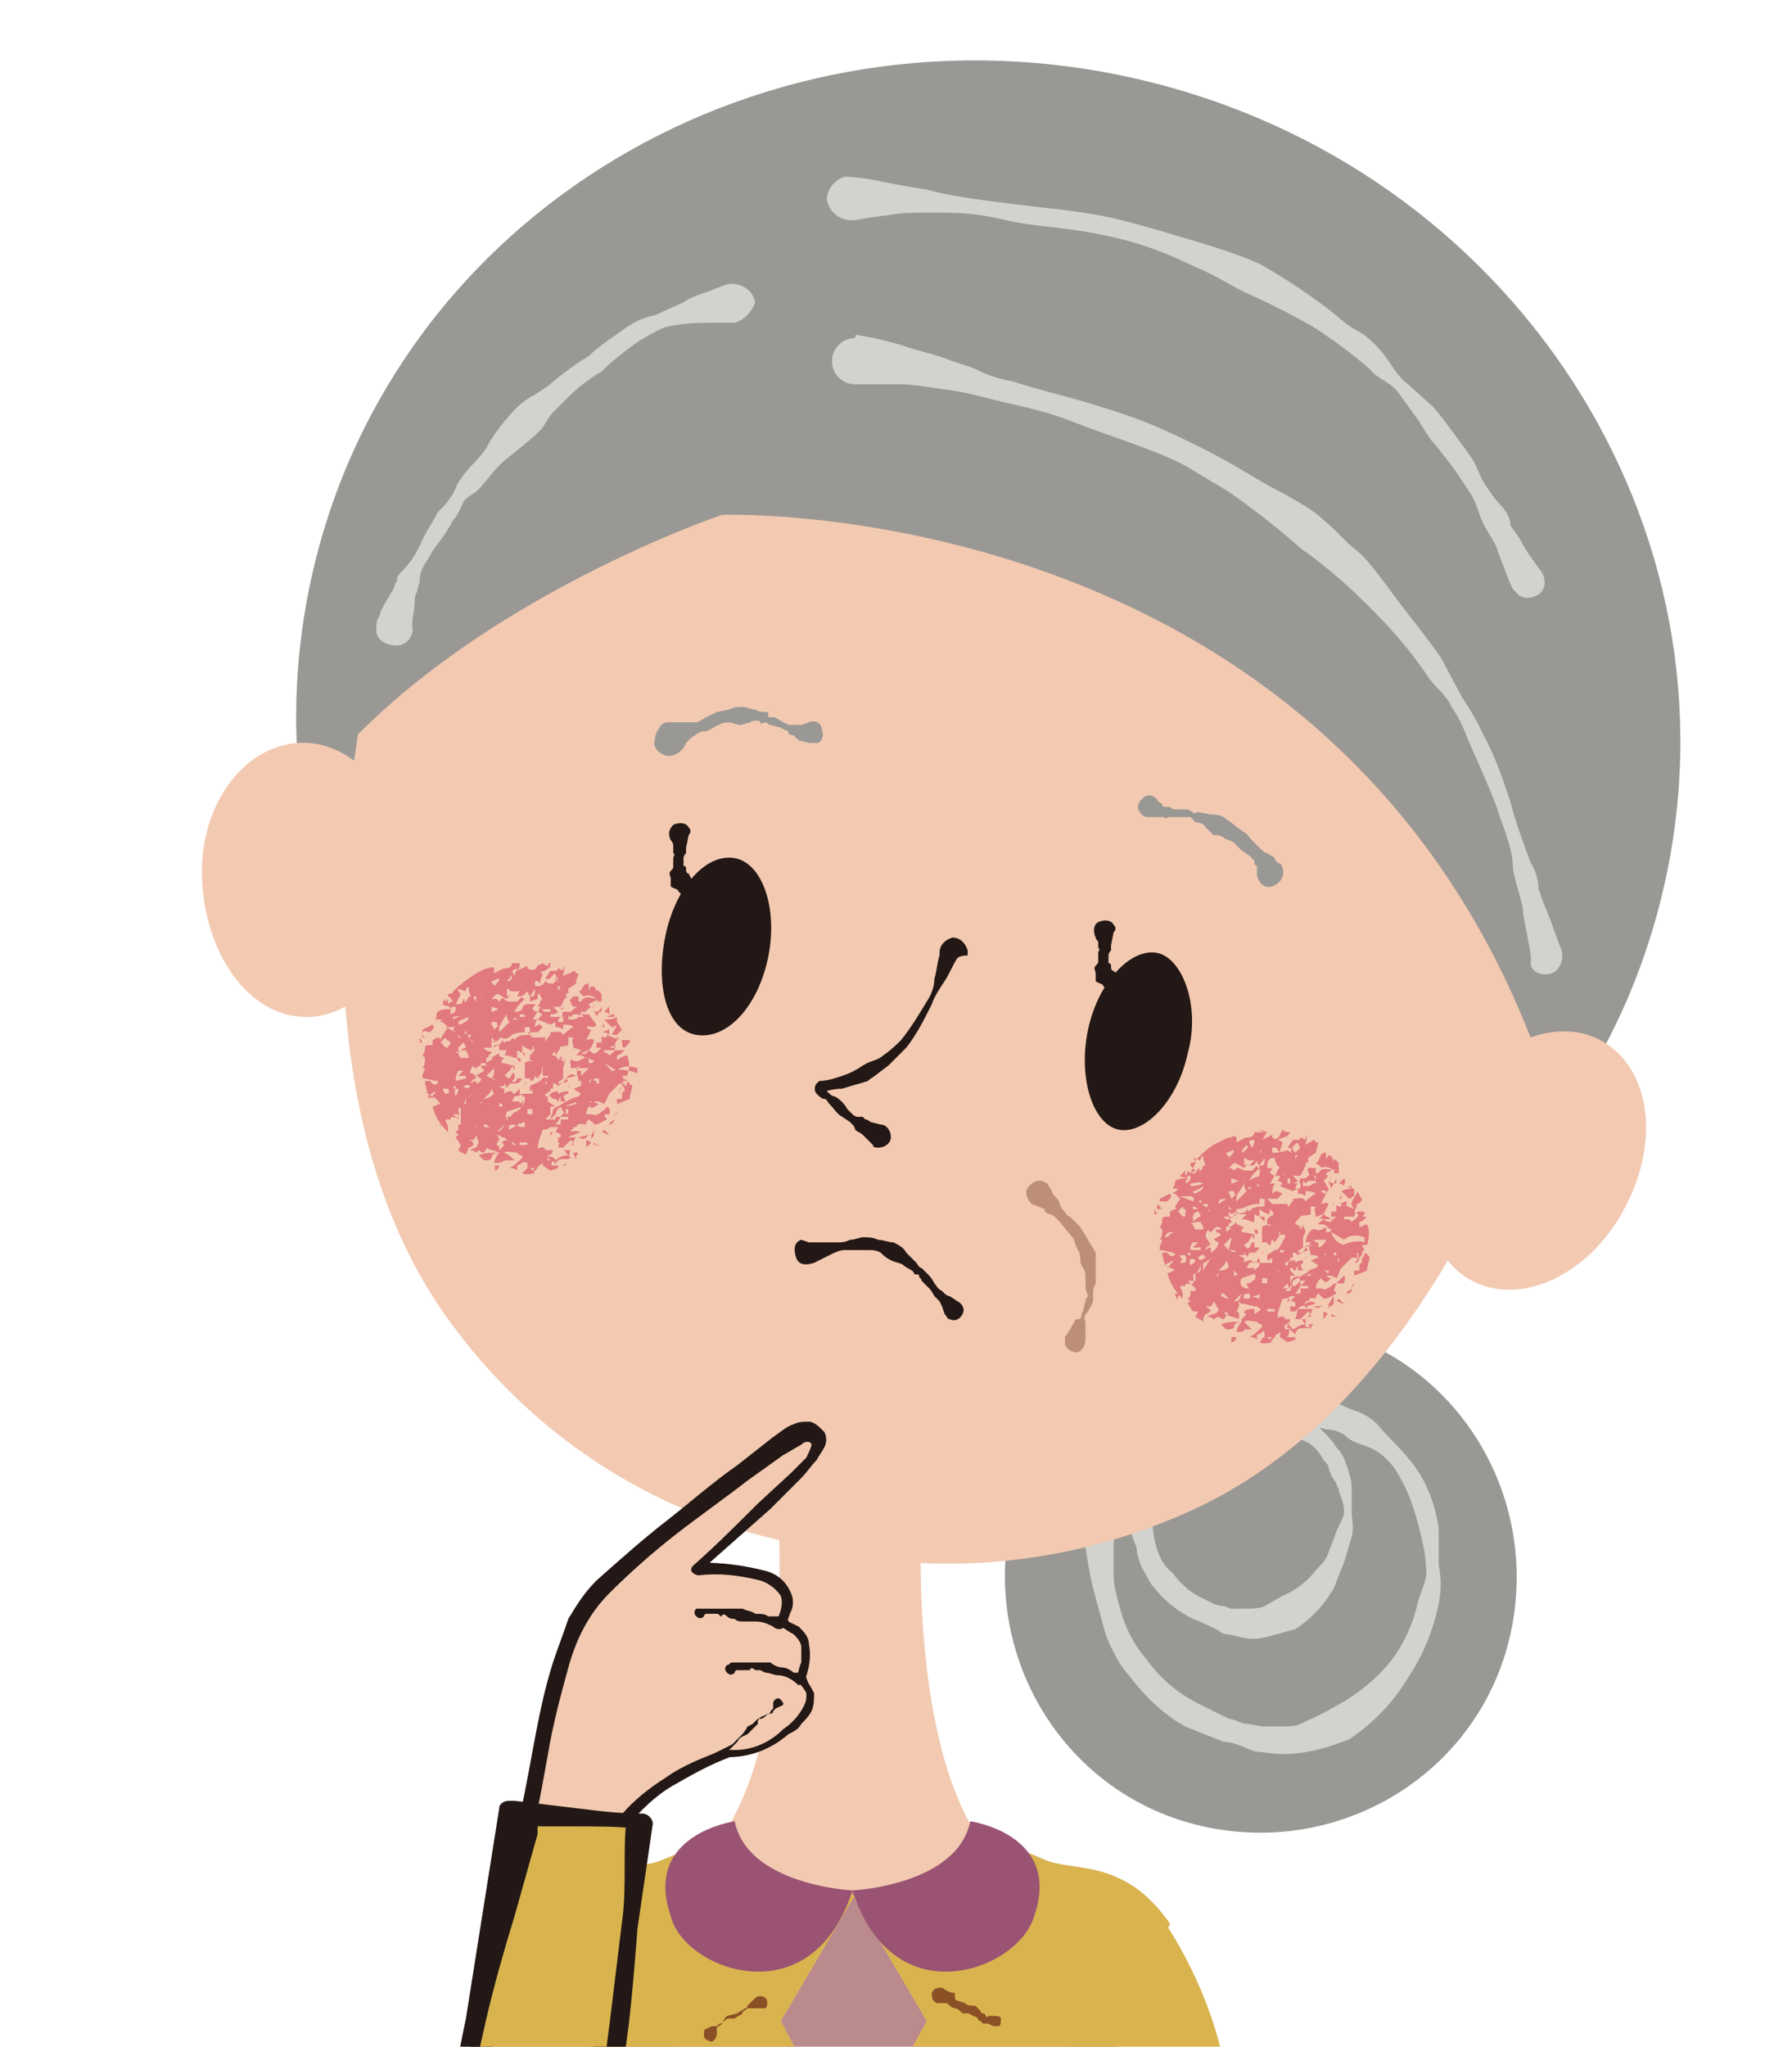 <?xml version="1.0" encoding="utf-8"?>
<!-- Generator: Adobe Illustrator 22.1.0, SVG Export Plug-In . SVG Version: 6.00 Build 0)  -->
<svg version="1.1" id="レイヤー_1" xmlns="http://www.w3.org/2000/svg" xmlns:xlink="http://www.w3.org/1999/xlink" x="0px"
	 y="0px" viewBox="0 0 70 79.9" style="enable-background:new 0 0 70 79.9;" xml:space="preserve">
<style type="text/css">
	.st0{clip-path:url(#SVGID_2_);fill:#9A9895;}
	.st1{clip-path:url(#SVGID_2_);fill:#D2D3CE;}
	.st2{clip-path:url(#SVGID_2_);fill:#F3CAB1;}
	.st3{clip-path:url(#SVGID_2_);fill:#BB8A8C;}
	.st4{clip-path:url(#SVGID_2_);fill:#231815;}
	.st5{clip-path:url(#SVGID_2_);fill:#9C9F9C;}
	.st6{clip-path:url(#SVGID_2_);fill:#E1797F;}
	.st7{clip-path:url(#SVGID_2_);fill:#D7A6A2;}
	.st8{clip-path:url(#SVGID_2_);fill:#D9B44E;}
	.st9{clip-path:url(#SVGID_2_);fill:#BE8F77;}
	.st10{clip-path:url(#SVGID_2_);fill:#9A5373;}
	.st11{clip-path:url(#SVGID_2_);fill:#8B5026;}
</style>
<title>consul_1</title>
<g>
	<defs>
		<rect id="SVGID_1_" y="0" width="70" height="79.9"/>
	</defs>
	<clipPath id="SVGID_2_">
		<use xlink:href="#SVGID_1_"  style="overflow:visible;"/>
	</clipPath>
	<path class="st0" d="M59,63.8c-1.2,5.4-6.6,8.7-12,7.5s-8.7-6.6-7.5-12c1.2-5.4,6.6-8.7,12-7.5C56.9,53,60.2,58.4,59,63.8
		C59,63.8,59,63.8,59,63.8z"/>
	<path class="st1" d="M44,57.6c0,0.1-0.1,0.2-0.1,0.3c0,0.2-0.1,0.5-0.2,1c-0.1,0.5-0.2,1-0.2,1.6c0,0.3,0,0.7,0,1
		c0,0.4,0.1,0.7,0.2,1.1c0.2,0.8,0.5,1.5,1.1,2.2c0.5,0.7,1.2,1.3,2,1.7c0.4,0.2,0.8,0.4,1.2,0.6c0.2,0,0.5,0.2,0.7,0.2
		c0.2,0,0.5,0.1,0.7,0.1c0.2,0,0.4,0,0.7,0c0.2,0,0.5,0,0.7-0.1c0.4-0.2,0.9-0.4,1.2-0.6c0.8-0.4,1.6-1,2.2-1.7
		c0.6-0.7,1-1.6,1.2-2.5c0.1-0.4,0.4-0.9,0.3-1.3c0-0.4-0.1-0.9-0.2-1.3c-0.2-0.8-0.4-1.5-0.8-2.2c-0.3-0.6-0.8-1.1-1.5-1.3
		c-0.3-0.1-0.5-0.2-0.7-0.4c-0.2-0.1-0.4-0.2-0.7-0.2c-0.3-0.1-0.7-0.1-1-0.1h-0.3c-0.4,0-0.7-0.2-0.8-0.6c0-0.4,0.2-0.7,0.6-0.8
		c0.1,0,0.1,0,0.2,0c0.1,0,0.1,0,0.2,0h0.2l0.4,0.1c0.3,0.1,0.7,0.2,1,0.4c0.2,0.1,0.4,0.2,0.7,0.3c0.3,0.1,0.6,0.3,0.8,0.5
		c0.4,0.5,1,1,1.5,1.7c0.5,0.7,0.8,1.6,0.9,2.4c0,0.5,0,0.9,0,1.4c0.1,0.5,0.1,1,0,1.5c-0.2,1-0.6,2-1.2,2.9c-0.6,1-1.4,1.8-2.3,2.4
		c-0.5,0.2-1.1,0.4-1.7,0.5c-0.6,0.1-1.1,0.1-1.7,0c-0.3,0-0.5-0.1-0.7-0.2c-0.3-0.1-0.5-0.2-0.8-0.2c-0.5-0.2-1-0.4-1.5-0.6
		c-0.9-0.5-1.6-1.2-2.2-2c-0.3-0.3-0.5-0.7-0.7-1.1c-0.2-0.4-0.3-0.8-0.4-1.2c-0.2-0.7-0.4-1.4-0.5-2.1c-0.1-0.6-0.2-1.1-0.2-1.7
		v-1.6c0-0.5,0.4-0.9,0.9-0.9c0.5,0,0.9,0.4,0.9,0.9C44.1,57.4,44,57.5,44,57.6L44,57.6z M45.6,57c0,0.1-0.1,0.1-0.1,0.2
		c0,0.1-0.1,0.3-0.2,0.6s-0.2,0.6-0.2,1c-0.1,0.4-0.1,0.9,0,1.3c0.1,0.5,0.3,1,0.7,1.3c0.3,0.4,0.7,0.8,1.2,1
		c0.2,0.1,0.5,0.3,0.8,0.3c0.1,0,0.2,0.1,0.3,0.1h0.5c0.3,0,0.6,0,0.8-0.1l0.7-0.4c0.5-0.2,1-0.6,1.3-1c0.2-0.2,0.4-0.4,0.5-0.7
		c0.1-0.3,0.2-0.5,0.3-0.8s0.3-0.5,0.3-0.8c0-0.3-0.1-0.5-0.2-0.8c0-0.1-0.1-0.2-0.1-0.3L52,57.6c0-0.1-0.1-0.2-0.1-0.3
		c0-0.1-0.1-0.2-0.2-0.3c-0.2-0.4-0.5-0.7-0.9-0.8c-0.2,0-0.3-0.1-0.5-0.2c-0.1-0.1-0.3-0.1-0.4-0.1c-0.3,0-0.5,0-0.8,0
		c-0.4,0.1-0.8-0.2-0.9-0.5c-0.1-0.4,0.2-0.8,0.5-0.9c0.1-0.1,0.3-0.1,0.4,0l0.3,0.1l0.9,0.3c0.2,0,0.3,0.2,0.5,0.2
		c0.2,0.1,0.4,0.2,0.5,0.3c0.2,0.4,0.6,0.6,0.9,1.1c0.2,0.2,0.3,0.4,0.4,0.7c0.1,0.3,0.2,0.6,0.2,0.9c0,0.3,0,0.6,0,0.9
		c0,0.3,0.1,0.6,0,1c-0.1,0.3-0.2,0.7-0.3,1l-0.2,0.5c-0.1,0.2-0.1,0.3-0.2,0.5c-0.4,0.7-0.9,1.2-1.5,1.6c-0.4,0.1-0.7,0.2-1.1,0.3
		c-0.4,0.1-0.7,0.1-1.1,0L48,63.8c-0.3,0-0.3-0.1-0.5-0.2s-0.6-0.3-0.9-0.4c-0.6-0.3-1.1-0.7-1.5-1.2c-0.2-0.2-0.3-0.5-0.5-0.8
		c-0.1-0.3-0.2-0.5-0.2-0.8C44.2,60,44.1,59.5,44,59c-0.1-0.4-0.1-0.8-0.2-1.1c0-0.2,0-0.5,0-0.7v-0.4c0.1-0.5,0.5-0.9,1-0.8
		c0.4,0,0.8,0.4,0.8,0.8C45.6,56.8,45.6,56.9,45.6,57z"/>
	<path class="st0" d="M65,34.6C61.8,48.7,47.3,57.4,32.8,54S9,36.5,12.2,22.4S29.9-0.3,44.5,3.1S68.2,20.6,65,34.6z"/>
	<path class="st2" d="M38.2,71.7C35.5,67.6,36,59.3,36,59.3l-2.8-1.6l-2.8,1.6c0,0,0.6,8.3-2.2,12.4c0,0-1.8,6.6,4.9,6.6
		C33.2,78.3,38.2,71.7,38.2,71.7z M43.7,6.3c-22-5.1-28.2,14.2-29.5,21.1c-1.3,7.1-1.7,17.6,3.6,24.5c3.3,4.4,8.1,7.4,13.5,8.4
		c5.3,1.4,10.9,0.8,15.8-1.6c7.8-3.9,12.1-13.5,14-20.5C62.9,31.4,65.7,11.4,43.7,6.3z"/>
	<path class="st3" d="M33.2,84.2l-5.6-9.8l5.6-0.6 M33.2,84.2l5.6-9.8l-5.6-0.6"/>
	<path class="st4" d="M37.4,37.4c-0.2,0.3-0.3,0.6-0.5,0.9c-0.2,0.3-0.4,0.6-0.5,0.9c-0.3,0.6-0.6,1.2-1,1.7l-0.7,0.7l-0.4,0.3
		c-0.1,0.1-0.3,0.2-0.4,0.3c-0.3,0.1-0.7,0.2-1,0.3c-0.3,0-0.7,0.1-1,0.2l0.2-0.4c0.1,0.1,0.2,0.2,0.2,0.3c0.1,0.1,0.2,0.2,0.3,0.2
		c0.2,0.1,0.4,0.3,0.5,0.5l0.2,0.2c0,0,0.1,0.1,0.2,0.1h0.2l0.1,0.1c0,0,0.1,0,0.2,0.1l0.4,0.1c0.2,0,0.4,0.2,0.4,0.5c0,0,0,0,0,0
		c0,0.2-0.2,0.4-0.5,0.4c-0.1,0-0.2,0-0.2-0.1l-0.2-0.2l-0.2-0.2c-0.1-0.1-0.2-0.1-0.3-0.2c0,0,0-0.1-0.1-0.2l-0.1-0.1l-0.3-0.2
		c-0.2-0.1-0.3-0.3-0.5-0.5c-0.1-0.1-0.1-0.2-0.2-0.2c-0.1,0-0.2-0.1-0.3-0.2c-0.1-0.1-0.1-0.3,0-0.4l0.1-0.1c0.3,0,0.6-0.1,0.9-0.2
		c0.3-0.1,0.5-0.2,0.8-0.4s0.6-0.2,0.8-0.4c0.3-0.2,0.5-0.4,0.7-0.6c0.4-0.5,0.7-1,1-1.5c0.2-0.3,0.3-0.6,0.3-0.9
		c0.1-0.3,0.1-0.6,0.2-0.9v-0.1c0-0.3,0.2-0.5,0.5-0.6c0.3,0,0.5,0.2,0.6,0.5c0,0.1,0,0.1,0,0.2C37.5,37.3,37.4,37.4,37.4,37.4z
		 M46.4,41.1c-0.4,1.9-1.7,3.2-2.7,3s-1.6-2-1.2-3.9s1.7-3.2,2.7-3S46.9,39.3,46.4,41.1z M43.8,39.6c0-0.1,0-0.1,0-0.2v-0.2
		c0,0,0-0.2-0.1-0.2l-0.2-0.2l-0.2-0.1l-0.2-0.2c0-0.1-0.2-0.1-0.3-0.2c0-0.1,0-0.2,0-0.3c0-0.1-0.1-0.2,0-0.3s0.1-0.1,0.1-0.2v-0.1
		c0-0.1,0-0.2,0-0.2c0-0.1,0.1-0.1,0-0.2v-0.1c0,0,0-0.1,0-0.1c0-0.1-0.1-0.1-0.1-0.2c-0.1-0.2-0.1-0.5,0.1-0.6
		c0.2-0.1,0.5-0.1,0.6,0.1c0.1,0.1,0.1,0.2,0,0.3l-0.1,0.5c0,0,0,0.1,0,0.1v0.1c0,0-0.1,0.1-0.1,0.2v0.3c0,0,0.1,0,0.1,0.1
		s0,0.2,0.1,0.2l0.2,0.2v0.2c0,0,0,0.2,0.1,0.2c0.1,0.1,0.2,0.2,0.3,0.3c0,0,0.1,0.1,0.1,0.1h0.1c0,0,0.1,0,0.1,0l0.4,0.1
		c0.4,0.1,0.6,0.6,0.5,1c-0.1,0.3-0.5,0.5-0.8,0.5C44.1,40.2,43.9,39.9,43.8,39.6z M30,37.4c-0.4,1.9-1.6,3.2-2.8,3s-1.6-2-1.2-3.9
		s1.6-3.2,2.7-3S30.4,35.5,30,37.4z M27.3,35.8c0-0.1,0-0.1,0-0.2v-0.2c0,0,0-0.2-0.1-0.2c0-0.1-0.1-0.2-0.3-0.1l-0.2-0.1l-0.2-0.2
		c0-0.1-0.2-0.1-0.3-0.2c0-0.1,0-0.2,0-0.3c0-0.1-0.1-0.2,0-0.3s0.1-0.1,0.1-0.2v-0.1c0-0.1,0-0.2,0-0.2c0-0.1,0.1-0.1,0-0.2V33
		c0-0.1-0.1-0.2-0.1-0.2c-0.1-0.2-0.1-0.4,0.1-0.6c0.2-0.1,0.5-0.1,0.6,0.1c0.1,0.1,0.1,0.2,0,0.3l-0.1,0.5c0,0,0,0.1,0,0.1v0.1
		c0,0-0.1,0.1-0.1,0.2v0.3c0,0,0.1,0,0.1,0.1s0,0.2,0.1,0.2l0.1,0.2v0.2c0,0,0,0.2,0.1,0.2c0.1,0.1,0.2,0.2,0.3,0.3
		c0,0.1,0.1,0.1,0.1,0.1h0.1c0,0,0.1,0,0.1,0l0.4,0.1c0.4,0.1,0.6,0.5,0.5,0.9c-0.1,0.4-0.5,0.6-0.9,0.5
		C27.6,36.4,27.4,36.1,27.3,35.8z"/>
	<path class="st5" d="M26.1,28.2c0.1,0,0.2,0,0.3,0c0.1,0,0.2,0,0.4,0c0.1,0,0.3,0,0.4,0c0.1,0,0.2-0.1,0.4-0.2l0.4-0.2l0.5-0.1
		c0.2-0.1,0.3-0.1,0.5-0.1c0.2,0,0.3,0.1,0.5,0.1c0.1,0.1,0.3,0.1,0.5,0.1L30,28h0.2c0.1,0,0.2,0.1,0.4,0.2s0.2,0.1,0.4,0.1h0.3
		c0.1,0,0.2,0,0.3-0.1c0.2-0.1,0.5,0,0.5,0.3c0,0,0,0,0,0c0.1,0.2,0,0.5-0.2,0.5c0,0,0,0,0,0c-0.1,0-0.2,0-0.3,0l-0.4-0.1L31,28.7
		c0,0-0.2,0-0.2-0.1s-0.2-0.1-0.3-0.2l-0.4-0.1c-0.1,0-0.1-0.1-0.2-0.1c-0.1,0-0.2,0.1-0.2,0s-0.3-0.1-0.4,0c-0.1,0-0.3,0.1-0.4,0.1
		c-0.1,0-0.3-0.1-0.4-0.1c-0.1,0-0.3,0-0.4,0c-0.1,0-0.2,0.1-0.4,0.2c-0.1,0.1-0.2,0.1-0.4,0.1c-0.1,0-0.2,0.1-0.3,0.2
		c-0.1,0-0.1,0.1-0.2,0.1C26.7,29,26.7,29,26.7,29l-0.1,0.2c-0.2,0.2-0.6,0.3-0.8,0.1c-0.2-0.2-0.3-0.5-0.1-0.8c0,0,0,0,0,0
		C25.8,28.3,25.9,28.2,26.1,28.2z"/>
	<path class="st6" d="M24.2,42.7v-0.2c0.1,0,0.1,0,0.1-0.1c0-0.1,0-0.2,0.1-0.2l-0.1-0.2c0.1,0,0.1,0,0.2,0c0.1-0.3,0.1-0.5,0-0.8
		c-0.1,0-0.3,0.1-0.4,0.2c0-0.1,0-0.2,0-0.2c0.1,0,0.2-0.1,0.3-0.2h-0.4c0,0.1-0.1,0.1-0.2,0.2l-0.1-0.1c0,0-0.1,0-0.1,0
		c0,0,0-0.1,0-0.1h0.4c0-0.1,0.1-0.2,0-0.2l0.1-0.2v-0.2l0.2-0.2c-0.1-0.1-0.1-0.2-0.2-0.3c0,0.2-0.1,0.3-0.2,0.5H24h0.1
		c0,0,0,0.1,0.1,0.2l-0.5-0.2v0.3c0,0,0-0.1,0-0.2c-0.1,0-0.2,0-0.2-0.1v0.3h-0.2c0,0.1,0,0.1,0,0.2h0.3h-0.1
		c-0.1,0.1-0.1,0.1-0.2,0.2L23,41.2h0.3l-0.3-0.2c-0.1,0.1-0.1,0.2-0.3,0.1c0.1,0,0.2-0.1,0.3-0.1c0.1-0.1,0.2-0.3,0.2-0.4
		c-0.1-0.1-0.2,0-0.3,0h-0.1h0.1l0.2-0.4c0,0-0.1,0-0.2-0.1c0.1-0.1,0.3,0.1,0.4-0.1L23,39.6h-0.3c0,0,0.1,0.1,0.1,0.1h-0.2
		c0,0-0.1,0.1-0.2,0.1h-0.2v-0.2c0,0,0,0.1,0.1,0.1l0.1-0.1h0.3c0-0.1-0.1-0.2-0.1-0.3c-0.1,0-0.2,0.1-0.3,0.2H22c0,0-0.1,0.2,0,0.2
		h0.1H22c0,0,0,0.1,0,0.2c-0.1,0-0.1,0-0.2,0c0-0.1,0-0.1,0.1-0.2h-0.4v-0.2h-0.2c-0.1,0-0.1-0.1-0.2-0.2c0,0,0,0.1-0.1,0.2
		c0.1,0,0.1,0.1,0.2,0.1l-0.2,0.2l0.5,0.2l0.2-0.1v0.2c0.1,0,0.2,0,0.3,0.1V40c0.2,0,0.3,0,0.4,0.1c-0.2,0.1-0.3,0.2-0.4,0.3
		c-0.1-0.2-0.3-0.1-0.5-0.1v0.1l-0.1,0.1c0,0.1-0.1,0.1-0.1,0.2v-0.2h-0.2c-0.1,0-0.2,0-0.3,0l-0.2-0.2h0.4l0.2-0.2L21.1,40
		c-0.1,0-0.1,0-0.2,0.1c0-0.1,0-0.2,0.1-0.3h-0.2c0.1-0.1,0.1-0.2,0.2-0.3c-0.1,0-0.2-0.1-0.2-0.1c0-0.1,0.1-0.1,0.1-0.2h-0.3
		c-0.1,0-0.2,0.1-0.2,0.2c0,0,0,0,0,0v0.1v-0.1c-0.1,0.1-0.2,0.1-0.3,0.1c0-0.1,0.1-0.1,0.1-0.2l0.3-0.3c0,0-0.1,0-0.1-0.1l-0.2,0.2
		c-0.4,0-0.4,0-0.5-0.1s-0.1,0-0.2,0.1l-0.1-0.1h-0.2l0.2-0.2c0.1,0,0.2,0.1,0.4,0.2c0.1-0.1,0.1-0.2,0.2-0.2l-0.2,0.1v-0.3
		c0.1,0,0.1,0.1,0.2,0.1h0.3l-0.1,0.2c0.2,0,0.2,0,0.4-0.2l0.1,0.2l0.2-0.3c0,0.1,0,0.3-0.1,0.3c0,0,0,0-0.1,0c0,0.1,0,0.1,0,0.2
		l0.3-0.1c0-0.2,0-0.3,0.3-0.4h0.2H21c0,0.1,0.1,0.3,0.2,0.4c-0.1,0-0.1,0.2-0.2,0.3H21H21c0,0,0.1,0,0.1,0l0.1,0.1h0.3
		c0,0.1,0,0.1,0,0.2c0.1,0,0.2,0,0.3-0.1l-0.2-0.2h0.3l0.2-0.4c0,0,0-0.2,0.1-0.1v-0.2l0.3-0.2c0-0.2,0.1-0.3,0.1-0.4h-0.1
		c0,0,0-0.1-0.1-0.1c-0.1,0.1-0.2,0.1-0.4,0.2V38c0,0,0.1-0.1,0-0.3v0.2l-0.2-0.1c0,0,0,0.1-0.1,0.1c-0.1,0-0.1,0-0.2,0l-0.2,0.3
		h-0.1h0.1c0.2,0.1,0.2-0.1,0.4-0.2c0,0.1,0,0.1,0.1,0.2l-0.2,0.2c-0.1,0-0.2,0-0.3-0.1c-0.1,0.2-0.2,0.2-0.4,0.2c0-0.1,0-0.1,0-0.2
		c0,0,0.1,0,0.1,0c0,0,0.1,0.1,0.1,0.1c0-0.2,0.1-0.3,0.1-0.4C21.2,38,21.1,38,21,38c0.2-0.1,0.4-0.1,0.5-0.3c-0.1,0-0.2,0-0.3-0.1
		L21,37.7c-0.1,0.2-0.2,0.2-0.4,0.1h-0.1h0.1v-0.1l-0.4,0.2c0.1-0.1,0.1-0.2,0.1-0.3H20c0,0.1-0.1,0.2-0.2,0.2
		c-0.2,0-0.3,0.1-0.5,0.2h-0.1h0.1c0-0.1,0-0.1,0-0.2c0,0-0.1-0.1-0.2,0c-0.2,0-0.3,0.1-0.5,0.2c-0.3,0.2-0.6,0.4-0.9,0.7
		c0,0.1-0.1,0.1-0.2,0.1c0,0,0,0.1,0,0.1h-0.1h0.1c0.1,0,0.1,0.1,0.2,0.2c-0.1,0-0.1,0-0.2,0.1L17.5,39c0,0-0.1,0.1-0.1,0.2V39
		c-0.1,0.1-0.1,0.1-0.1,0.2c0,0.1,0.3,0,0.3,0.2v0.1v-0.1c-0.2,0-0.4,0-0.5,0.1s0,0.2-0.1,0.3c0,0,0.1,0,0.1,0h0.2l0.1-0.1h-0.1
		l-0.1,0.2h0.1l0.2,0.2l-0.2,0.3l-0.1,0.2c0-0.1-0.1-0.1-0.1-0.1l-0.2,0.1c0,0,0,0.1,0,0.2h-0.2c0,0-0.1,0-0.1,0.1s0,0.2-0.1,0.3
		l0.1,0.1c0,0.1,0,0.3-0.1,0.4c0,0,0.1,0,0.1,0c0,0.1-0.1,0.2-0.1,0.3c0,0,0,0.1,0,0.1c0.2,0,0.4,0.1,0.6,0.1v0.1
		c-0.2,0.1-0.2,0-0.3-0.1c-0.1,0-0.2,0-0.2,0c0,0.2,0.1,0.4,0.1,0.5c0.2,0.1,0.4,0.2,0.5,0.4c-0.1,0-0.2,0.1-0.3,0.1
		c0.1,0.4,0.3,0.7,0.6,1V44c0-0.1-0.1-0.2-0.1-0.3c0.1,0,0.1,0,0.2,0v0.1v-0.1c0-0.2,0.2,0,0.3-0.1s-0.1-0.3,0.1-0.4v0.7h-0.1
		c0,0.1,0,0.1,0,0.2l-0.1,0.1c0.1,0.1,0.1,0.1,0.2,0.1c-0.1,0-0.1,0-0.2,0.1l0.2,0.3H18l-0.1,0.2c0.1,0.1,0.2,0.1,0.3,0.2
		c0-0.1,0.1-0.2,0.1-0.3c0.1,0,0.2-0.1,0.2-0.1c0-0.1-0.1-0.2-0.2-0.2h0.2c0,0,0.1-0.1,0.1-0.2l0.1,0.3l-0.1,0.2
		c-0.1,0-0.2,0.1-0.3,0.1c0.1,0,0.2,0,0.3,0.1l0.1-0.1c0,0,0.1,0.1,0.2,0.1c0,0,0.1-0.1,0.1-0.2c0.1,0.1,0.3,0.1,0.5,0.2v-0.2
		c0,0,0-0.1-0.1-0.1c0-0.1,0.1-0.2,0.1-0.2c0,0,0-0.1-0.1-0.2c0.1,0,0.2,0.1,0.2,0.1c0,0,0.1,0,0.1,0l0.1,0.1c0,0,0.1,0,0.1,0
		l0.4,0.3v-0.2h0.3v0.1h-0.4c0,0-0.1,0-0.1,0c0,0-0.1,0-0.1-0.1L20,44.7c0-0.1,0-0.1,0-0.2c-0.2,0-0.3,0-0.4,0.1l0.1,0.1
		c0,0-0.1,0.1-0.2,0.2c0,0,0,0.1,0,0.1c-0.3,0-0.6,0-0.8,0.1c0.1,0.1,0.1,0.1,0.2,0.2c0.1,0,0.3,0,0.3-0.1s0.1-0.2,0.3-0.2
		c-0.1,0.1-0.2,0.3-0.2,0.4c0.2,0,0.3,0,0.4-0.1v-0.1v0.1c0.1,0,0.2,0,0.4,0c-0.1-0.1-0.2-0.2-0.4-0.3c0.1-0.1,0.3,0,0.5,0l0.1,0.1
		h0.1v0.1c-0.1,0.1-0.3,0.3-0.5,0.4c0.1,0,0.2,0,0.3,0.1c0-0.1,0-0.1,0-0.2c0.1,0,0.2-0.2,0.4-0.1h0.1h-0.1v0.2l-0.2,0.2
		c0.2,0.1,0.4,0,0.5,0l-0.2-0.2H21c0-0.1,0.1-0.1,0.2-0.2c0,0.1,0.2,0,0.2,0.2c0.2,0,0.1-0.2,0.2-0.3h-0.3c0,0,0.1-0.1,0.1-0.2
		c0.1,0,0.2-0.1,0.2-0.2c0,0,0,0,0,0h-0.3c0,0,0-0.1-0.1-0.1c-0.1,0-0.2,0-0.2,0.1c0-0.3,0.1-0.5,0.2-0.8c0.1,0,0.2,0,0.3-0.1
		c0,0,0.1,0,0.1,0c0.1-0.1,0.2-0.2,0.3-0.4c0.1,0,0.2,0,0.3,0v0.1c-0.1,0-0.2,0-0.3,0c0,0.1,0,0.2,0,0.2h-0.3v0.1h0.2l-0.1,0.2
		c0,0,0.1,0,0.2,0.1v0.1c0,0-0.1,0-0.1,0v0.2c0.1,0,0.2,0,0.2,0c0.1-0.1,0.2-0.3,0.5-0.3c-0.1,0-0.1-0.1-0.2-0.1v-0.2v0.1
		c0,0,0.1,0,0.1-0.1c0,0,0.1,0,0.1,0v0.1v-0.1c0.1-0.2,0.2-0.1,0.4-0.1c0-0.1,0-0.1,0.1-0.2c0.1,0.1,0.2,0.1,0.2,0.2
		c0.2,0,0.3-0.1,0.5-0.2c0,0,0-0.1-0.1-0.1l0.1-0.3c-0.2,0-0.2,0.2-0.4,0.2v-0.1v0.1c0,0.1-0.1,0-0.2,0c-0.1,0-0.1,0-0.2,0
		c0-0.2,0.1-0.3,0.2-0.4h0.1H23c0.1,0.2,0.1,0.2,0.4,0c0,0-0.1,0-0.2-0.1c0.1,0,0.2,0,0.2,0l0.2,0.1l0.2-0.4l0.4-0.4h0.2v-0.2
		l0.1,0.1c0,0-0.1,0-0.1,0c0,0.1-0.1,0.2,0,0.3v-0.2C24.1,42.7,24.2,42.7,24.2,42.7L24.2,42.7z M24,40.9h-0.2
		C24,40.8,24,40.8,24,40.9z M21.2,39.9C21.2,39.8,21.2,39.8,21.2,39.9C21.2,39.8,21.2,39.9,21.2,39.9L21.2,39.9z M22,38.3L22,38.3
		L22,38.3z M21.3,39.2L21.3,39.2L21.3,39.2L21.3,39.2z M21.8,38.7v-0.2h0.1L21.8,38.7L21.8,38.7z M21.7,38c0,0.1,0,0.2,0.1,0.3
		c0,0-0.1,0-0.1,0C21.7,38.3,21.7,38.2,21.7,38z M21.6,38.9L21.6,38.9L21.6,38.9L21.6,38.9z M21.5,39.1L21.5,39.1L21.5,39.1z
		 M21.3,39.1L21.3,39.1L21.3,39.1z M21.2,38.5C21.2,38.5,21.2,38.5,21.2,38.5L21.2,38.5z M20.8,38v0.2V38z M21.1,37.6L21.1,37.6
		L21.1,37.6L21.1,37.6z M20.5,38.2L20.5,38.2L20.5,38.2l-0.1,0.1L20.5,38.2L20.5,38.2z M20,38.6L20,38.6L20,38.6z M20.1,38.2
		C20.1,38.2,20.1,38.1,20.1,38.2L20.1,38.2L20.1,38.2z M20.2,37.8c0,0.1-0.1,0.2-0.1,0.3L20,37.9L20.2,37.8L20.2,37.8z M19.8,38.3
		c0.1-0.1,0.2-0.2,0.2-0.3C20,38.2,20,38.3,19.8,38.3L19.8,38.3z M19.9,37.8H20C20,37.8,19.9,37.8,19.9,37.8L19.9,37.8z M19.8,38.3
		L19.8,38.3L19.8,38.3L19.8,38.3z M16.5,41.8L16.5,41.8L16.5,41.8z M16.6,42.5L16.6,42.5L16.6,42.5z M19.6,44.9L19.6,44.9L19.6,44.9
		z M19.8,44.9C19.8,44.9,19.8,44.8,19.8,44.9C19.8,44.8,19.8,44.9,19.8,44.9L19.8,44.9z M20.4,45L20.4,45L20.4,45L20.4,45L20.4,45
		L20.4,45z M20.7,45.3L20.7,45.3C20.8,45.3,20.8,45.3,20.7,45.3z M21.5,44.4v-0.2h0.1C21.6,44.2,21.5,44.3,21.5,44.4L21.5,44.4z
		 M21.5,44.6C21.5,44.5,21.5,44.5,21.5,44.6L21.5,44.6L21.5,44.6z M24.3,41.6C24.3,41.7,24.3,41.7,24.3,41.6L24.3,41.6z M24,41.2
		L24,41.2C24,41.3,24.1,41.3,24,41.2L24,41.2z M23.8,41.3L23.8,41.3L23.8,41.3L23.8,41.3z M23.5,40.9C23.5,40.9,23.5,41,23.5,40.9
		C23.5,41,23.6,40.9,23.5,40.9L23.5,40.9z M23.5,41.1C23.5,41.1,23.5,41.1,23.5,41.1C23.5,41.1,23.5,41.1,23.5,41.1L23.5,41.1z
		 M23.3,41.3L23.3,41.3L23.3,41.3L23.3,41.3z M23.2,41.4c0,0.1-0.1,0.1-0.2,0.1c0-0.1,0-0.1,0-0.2C23.1,41.4,23.2,41.4,23.2,41.4
		L23.2,41.4z M23,41.7c-0.1,0.1-0.2,0.2-0.3,0.3v-0.2h-0.1c0,0-0.1-0.1-0.1-0.1C22.8,41.7,22.9,41.7,23,41.7L23,41.7z M22.7,42
		L22.7,42C22.6,42.1,22.7,42.1,22.7,42L22.7,42z M22.5,42l-0.4,0.1C22.3,41.9,22.3,41.9,22.5,42L22.5,42z M22.5,40.2L22.5,40.2
		C22.6,40.2,22.6,40.2,22.5,40.2z M22.4,40.3L22.4,40.3C22.5,40.3,22.4,40.3,22.4,40.3z M22.1,40.6C22.2,40.7,22.2,40.7,22.1,40.6
		L22.1,40.6L22.1,40.6z M22.1,40.8L22.1,40.8L22.1,40.8z M21.2,40.6L21.2,40.6L21.2,40.6z M21,41.7L21,41.7L21,41.7z M21.1,41.3
		L21.1,41.3L21.1,41.3L21.1,41.3z M20.8,41.8L20.8,41.8L20.8,41.8L20.8,41.8z M20.5,39.7h-0.2v-0.1C20.5,39.6,20.5,39.6,20.5,39.7
		L20.5,39.7z M20.2,39.8c-0.1,0-0.2,0-0.2,0.1C20.1,39.7,20.1,39.7,20.2,39.8L20.2,39.8z M19.9,40.1C19.9,40.1,19.9,40.2,19.9,40.1
		C19.9,40.2,19.9,40.1,19.9,40.1L19.9,40.1z M20,40.4c0.2-0.1,0.4-0.1,0.5-0.1v-0.2h0.2v0.3c-0.2,0-0.5,0-0.6,0.2
		c0,0-0.1-0.1-0.1-0.1c0,0.2-0.2,0.1-0.3,0.2l-0.1-0.1c0,0.2-0.2,0.2-0.3,0.3h-0.1c0-0.1,0-0.2,0-0.3l0.1,0.1l0.2-0.1v-0.1
		C19.8,40.6,19.9,40.5,20,40.4L20,40.4z M20.4,40.5L20.4,40.5C20.4,40.6,20.4,40.5,20.4,40.5z M19.9,41.2h-0.1H19.9L19.9,41.2
		L19.9,41.2z M19.2,40.6c0,0,0-0.1,0-0.1c0.1,0.1,0.1,0.1,0.2,0.2L19.2,40.6L19.2,40.6z M19.5,40.4C19.6,40.4,19.6,40.4,19.5,40.4
		L19.5,40.4L19.5,40.4z M19.8,39.5C19.8,39.5,19.8,39.5,19.8,39.5L19.8,39.5L19.8,39.5z M19.8,39.6c0,0.1,0,0.2,0.1,0.3
		c-0.1,0.1-0.2,0.2-0.4,0.4V40l-0.2,0.2c0,0,0-0.1-0.1-0.2l-0.1,0.1h0.1v-0.2c0.1,0,0.2,0,0.2,0c0,0,0,0.1,0.1,0.2
		C19.6,39.9,19.7,39.7,19.8,39.6L19.8,39.6z M19,40.6C19,40.6,19,40.6,19,40.6C19,40.6,19,40.6,19,40.6L19,40.6z M19.5,39.8
		L19.5,39.8L19.5,39.8L19.5,39.8z M19.5,39.4c-0.1,0-0.2,0.1-0.3,0.1v-0.2L19.5,39.4z M19,40.1c-0.1,0-0.2,0.1-0.3,0.2
		C18.8,40.2,18.9,40.1,19,40.1L19,40.1z M18.9,41L18.9,41C18.9,41,18.9,41,18.9,41L18.9,41z M18.7,40.8L18.7,40.8L18.7,40.8
		L18.7,40.8L18.7,40.8L18.7,40.8z M18.7,40.8L18.7,40.8L18.7,40.8z M19,39.3L19,39.3C19,39.3,19,39.3,19,39.3z M19.3,38.8
		C19.3,38.7,19.3,38.7,19.3,38.8C19.3,38.7,19.3,38.7,19.3,38.8L19.3,38.8z M19.4,38.6C19.4,38.6,19.4,38.5,19.4,38.6L19.4,38.6
		L19.4,38.6z M19.6,38.2L19.6,38.2L19.6,38.2L19.6,38.2z M19.6,37.9L19.6,37.9L19.6,37.9z M19.4,38L19.4,38L19.4,38L19.4,38z
		 M19.5,38.2c0,0.1-0.1,0.2-0.2,0.3c0-0.1-0.1-0.1-0.1-0.2C19.3,38.3,19.4,38.2,19.5,38.2L19.5,38.2z M19,38.7L19,38.7
		C19,38.7,19,38.7,19,38.7L19,38.7z M18.7,40.6C18.6,40.6,18.6,40.6,18.7,40.6L18.7,40.6L18.7,40.6z M17.8,42.2c0-0.1,0-0.2,0.1-0.4
		h0.2L17.9,42h0.3v0.1L17.8,42.2L17.8,42.2z M18.4,42.4c-0.1,0-0.1,0.2-0.3,0C18.2,42.4,18.2,42.3,18.4,42.4L18.4,42.4z M17.7,41.1
		L17.7,41.1L17.7,41.1z M17.5,41.8L17.5,41.8L17.5,41.8z M17.8,40.5L17.8,40.5L17.8,40.5z M18.1,40.3L18.1,40.3
		C18.1,40.4,18.1,40.4,18.1,40.3L18.1,40.3z M18.1,40.5h-0.2v-0.1l0.1,0.1H18.1z M18.1,40.7c0,0,0.1,0.1,0.1,0.2
		c-0.1,0-0.2,0.1-0.3,0.2v-0.2c0,0,0.1-0.1,0.1-0.1L18.1,40.7z M17.9,41.1c0,0-0.1,0-0.1,0c0.1-0.1,0.3-0.1,0.4-0.1l0.1,0.2
		c0,0,0,0,0,0.1c-0.1,0-0.2,0-0.3,0c0,0-0.1-0.1-0.1-0.2L17.9,41.1z M18.6,40.4L18.6,40.4L18.6,40.4z M18.9,39.2h-0.1l0,0L18.9,39.2
		z M18.8,38.9C18.9,38.9,18.9,39,18.8,38.9l-0.1,0L18.8,38.9z M18.7,39.2L18.7,39.2l-0.1,0L18.7,39.2z M18.6,38.9v0.2
		c0,0-0.1-0.1-0.1-0.2L18.6,38.9z M18.3,40.4h0.1c0,0.1-0.1,0.1-0.1,0.2h0.1c0,0,0.1,0.1,0.1,0.1c0,0-0.1,0-0.1-0.1
		C18.2,40.4,18.3,40.4,18.3,40.4l-0.2-0.1c0,0,0.1,0,0.1-0.1c0,0,0,0.1,0,0.1L18.3,40.4z M18.3,39.7c0,0.2-0.2,0.2-0.3,0.3
		c0,0-0.1,0-0.1-0.1C18,39.8,18.1,39.8,18.3,39.7L18.3,39.7z M17.7,39.8c0,0,0-0.1,0-0.1c0.1,0,0.3-0.1,0.5,0
		C18,39.6,17.9,39.7,17.7,39.8L17.7,39.8z M18.5,38.4C18.5,38.4,18.5,38.4,18.5,38.4L18.5,38.4L18.5,38.4z M17.9,38.6l0.3,0.1
		c0-0.1,0-0.1,0.1-0.2c0,0.1,0,0.2,0.1,0.4h-0.1c0,0,0,0.1-0.1,0.2s0-0.1-0.1-0.1c0,0.1-0.1,0.2-0.1,0.2c-0.1,0-0.1,0-0.2,0l0.2-0.4
		C17.9,38.7,17.9,38.7,17.9,38.6L17.9,38.6z M17.7,39.3c0,0,0.1,0,0.1,0c0,0.2,0,0.2-0.2,0.3C17.6,39.4,17.6,39.3,17.7,39.3
		L17.7,39.3z M17.5,39.7C17.5,39.7,17.5,39.7,17.5,39.7C17.5,39.7,17.5,39.7,17.5,39.7L17.5,39.7z M16.7,41.7L16.7,41.7L16.7,41.7z
		 M16.8,41.7c0.1-0.2,0.1-0.2,0.4-0.2l-0.5,0L16.8,41.7z M17.1,42.3L17.1,42.3l0.2,0.1v-0.1c0,0-0.2-0.1-0.2-0.1L17.1,42.3z
		 M17.1,42.2V42V42.2L17.1,42.2z M17.3,41.5L17.3,41.5L17.3,41.5z M17.5,40.9c-0.2,0-0.2-0.2-0.3-0.2l0.2-0.2c0,0.1,0.1,0.1,0.2,0.2
		c0,0.1-0.1,0.1-0.1,0.2L17.5,40.9z M16.8,42.9c0,0,0-0.1-0.1-0.1l0.3-0.2v0.1c0,0-0.1,0-0.1,0.1v0.1c0,0-0.1-0.1-0.2-0.1L16.8,42.9
		z M17.8,40.3c-0.2-0.1-0.3-0.2-0.5-0.2h0.4c0-0.1,0.1,0,0,0.1L17.8,40.3z M17.2,43.4L17.2,43.4c0-0.1,0-0.1,0-0.2L17.2,43.4z
		 M17.3,42.9C17.3,42.8,17.3,42.8,17.3,42.9L17.3,42.9z M17.3,42.8c0,0,0-0.1,0.1-0.1c-0.1-0.1-0.1-0.2-0.1-0.2c0.1,0,0.1,0,0.2,0
		c0.1,0.2,0,0.2-0.2,0.2L17.3,42.8z M17.7,42.5c0-0.1,0-0.1,0.1-0.1v0.2l-0.1-0.2L17.7,42.5z M17.9,42.6l-0.1,0.2
		c-0.1-0.3,0-0.3,0.1-0.3L17.9,42.6z M17.9,43.7l-0.2-0.2c0.1,0,0.2,0,0.3,0c-0.1,0-0.1,0-0.1,0.1L17.9,43.7z M18,43.3L18,43.3
		c0.1-0.2,0.2-0.3,0.2-0.5c0,0.1,0,0.2,0,0.3c-0.1,0-0.2,0-0.3,0L18,43.3z M18,44.9h-0.2h0.1H18z M18.3,43.1c0-0.1,0-0.2,0-0.2v-0.1
		c0,0,0.2-0.1,0.3-0.2c-0.1,0.1-0.3,0.2-0.4,0.3L18.3,43.1z M18.6,42.4v-0.2c-0.1,0-0.2,0.1-0.2,0.1c0-0.1,0.1-0.2,0.2-0.2
		c0-0.1-0.1-0.2-0.2-0.2s0-0.2,0.1-0.3c0,0,0,0.1,0.1,0.1c0.1-0.1,0.2-0.1,0.2-0.2c0.1,0,0.2,0,0.2,0.1c-0.1,0-0.2,0-0.2,0v0.1
		c0,0,0.1,0,0.1,0.1c-0.1,0.1-0.2,0.1-0.3,0.2c0.1,0,0.1,0.1,0.2,0.1c0,0.1-0.1,0.2-0.2,0.2c-0.1,0-0.1,0-0.1,0L18.6,42.4z M19,41.6
		L19,41.6C19,41.5,19,41.6,19,41.6L19,41.6z M18.9,42c0,0,0-0.1,0-0.2V42z M18.6,44C18.5,44,18.5,43.9,18.6,44l-0.1-0.2L18.6,44z
		 M18.7,43.4v-0.2c-0.1-0.1-0.1,0-0.1,0L18.7,43.4z M19,41.9L19,41.9L19,41.9z M18.5,44L18.5,44L18.5,44l0.1-0.1L18.5,44z
		 M19.2,42.1h0.1l0.2,0.2h0.1v-0.1C19.5,42.2,19.4,42.2,19.2,42.1L19.2,42.1L19.2,42.1L19,42c0.1-0.1,0.2-0.2,0.3-0.3
		C19.3,41.9,19.3,42,19.2,42.1L19.2,42.1z M19.6,41.7C19.6,41.7,19.6,41.7,19.6,41.7L19.6,41.7L19.6,41.7z M18.6,43.7L18.6,43.7
		l0.1,0.1L18.6,43.7z M18.7,43.1l0.1-0.1v0.1C18.8,43.1,18.8,43,18.7,43.1L18.7,43.1z M18.9,42.9l0.2-0.2c0,0,0.1-0.1,0.1-0.2
		l0.1,0.2C19.3,42.7,19.1,42.9,18.9,42.9L18.9,42.9L18.9,42.9z M18.9,43.7L18.9,43.7L18.9,43.7z M18.9,44.6
		C18.9,44.6,18.9,44.5,18.9,44.6L18.9,44.6L18.9,44.6z M18.9,44v-0.1H19c0.1,0.1,0.1,0.1,0.2,0.2C19.1,44,19,44,18.9,44z M19.4,43
		L19.4,43L19.4,43z M19.2,44.6H19H19.2z M19.1,44.4v-0.2V44.4L19.1,44.4z M19.5,43.2c0-0.1,0-0.2,0-0.2c0,0.1,0.1,0.1,0.1,0.1
		C19.7,43.2,19.6,43.2,19.5,43.2L19.5,43.2z M19.4,44.2c0.1-0.1,0.2-0.2,0.3-0.3C19.6,44.1,19.6,44.1,19.4,44.2L19.4,44.2z
		 M19.8,44.2C19.7,44.2,19.7,44.2,19.8,44.2C19.8,44.2,19.8,44.2,19.8,44.2L19.8,44.2z M19.8,43.7C19.7,43.7,19.7,43.7,19.8,43.7
		L19.8,43.7c-0.1-0.1,0-0.3,0-0.3l0.6-0.2c0-0.1,0-0.2,0.1-0.3l-0.2,0.2V43H20l0.1-0.2c0,0,0.2,0,0.3-0.1v0.1h0.1V43
		c0,0-0.1,0.2-0.2,0.3c-0.1,0.1-0.2,0.1-0.3,0.2l0.1,0.1v-0.1c0,0-0.1,0-0.1,0c0,0.1-0.1,0.1-0.2,0.1v-0.1v0.1c0,0,0,0.1,0.1,0.2
		L19.8,43.7L19.8,43.7z M20.5,43.5L20.5,43.5L20.5,43.5L20.5,43.5z M19.9,44.1c-0.1-0.2,0.1-0.2,0.2-0.2C20.2,44,20,44,19.9,44.1
		L19.9,44.1z M20.2,44.4H20H20.2z M20.2,43.9l0.3-0.1V44C20.4,44,20.2,44,20.2,43.9L20.2,43.9z M20.6,43.5v-0.2c0,0,0.1,0,0.2,0
		c0,0,0,0.1,0,0.2c0,0,0,0,0,0C20.7,43.5,20.6,43.5,20.6,43.5L20.6,43.5z M20.8,42.9C20.8,42.9,20.9,42.9,20.8,42.9
		C20.9,42.9,20.8,42.9,20.8,42.9L20.8,42.9z M20.8,43.9C20.8,43.9,20.8,43.9,20.8,43.9C20.8,43.9,20.8,43.9,20.8,43.9L20.8,43.9z
		 M21.1,42.2l-0.4,0.2v0.2c0,0,0.1,0,0.1-0.1v0.2h-0.5v-0.2l-0.2,0.2c0,0-0.1,0-0.1-0.1c-0.1,0-0.2,0-0.3,0.1v-0.2
		c-0.1,0-0.2-0.1-0.2-0.1h0.2c0,0,0-0.1,0-0.1c0,0,0.1,0.1,0.1,0.2c0-0.1,0.1-0.1,0.1-0.2c0.1,0,0.2,0,0.3,0c-0.1,0-0.2-0.1-0.2-0.1
		l0.1-0.1c0,0,0-0.1,0-0.2c0,0-0.1,0-0.1,0c0,0,0,0.1-0.1,0.2c-0.1,0-0.1-0.1-0.2-0.1c0.1-0.1,0.1-0.1,0.2-0.2c0,0,0.1-0.1,0.1-0.2
		l0.1,0.2v-0.2c-0.2,0-0.3-0.1-0.5-0.1v-0.1c0,0,0.1-0.1,0.1-0.1c-0.1,0-0.2-0.1-0.3-0.1v0.2l-0.1-0.1c-0.1,0.1-0.2,0.1-0.3,0.2
		v-0.2c0,0,0.1,0,0.1-0.1s0.1,0,0.1-0.1s-0.2,0-0.3-0.2h0.4c0,0,0-0.1,0-0.1c0.1,0,0.2,0,0.2-0.1V41c0.1,0,0.2,0,0.3,0l-0.1,0.2
		c0.1,0,0.2,0,0.4,0.1c0,0,0.1,0,0.1,0V41l0.2,0.1c0,0,0.1,0.1,0.1,0.2v-0.2c0,0-0.1,0-0.1,0v-0.3c0.1,0.1,0.3,0.2,0.4,0.2v-0.2
		c0.1,0.2,0.1,0.2,0,0.3l-0.1,0.1v0.2h0.1c0,0,0,0.1,0.1,0.1c-0.1-0.1-0.3-0.1-0.4,0c0,0.2,0,0.4,0,0.6h0.2c0,0,0,0.1,0.1,0.1
		c0,0,0.1-0.1,0.1-0.2l0.1,0.1l0.2-0.3c-0.1,0,0-0.1,0-0.2V42h0.2v0.1C21.2,42,21.2,42.1,21.1,42.2L21.1,42.2z M19.7,42.3L19.7,42.3
		L19.7,42.3L19.7,42.3z M20.7,41.8h-0.2H20.7z M21.4,42.3c-0.1,0-0.1,0-0.1-0.1L21.4,42.3L21.4,42.3L21.4,42.3z M21.2,43L21.2,43
		L21.2,43z M21.7,43.7h-0.2l0.2-0.2V43.7L21.7,43.7z M21.9,43.6h-0.2c0-0.1,0-0.2,0.1-0.3l0.1-0.1l0.1,0.2
		C22.1,43.5,21.9,43.5,21.9,43.6L21.9,43.6z M22.1,43.5v-0.2c0,0,0.1,0,0.1,0C22.2,43.4,22.2,43.5,22.1,43.5L22.1,43.5z M22.1,43.2
		L22.1,43.2c0.1-0.1,0.3-0.1,0.4-0.2v0.1L22.1,43.2L22.1,43.2z M22.9,43c0.1,0,0.2,0,0.2,0v0.1C23.1,43,23,43,22.9,43z M23.1,42.7
		L23.1,42.7l0.1-0.1L23.1,42.7z M23.2,42.5C23.2,42.4,23.2,42.4,23.2,42.5L23.2,42.5z M23.2,43.1C23.2,43.1,23.2,43,23.2,43.1
		L23.2,43.1L23.2,43.1z M23.3,42.8C23.3,42.7,23.3,42.7,23.3,42.8L23.3,42.8L23.3,42.8z M23.5,42.5c0,0.1,0,0.1,0,0.2
		C23.5,42.6,23.5,42.6,23.5,42.5L23.5,42.5z M24,42.5v-0.2V42.5z M23.6,42h-0.2v0.3h-0.1v-0.1c0,0-0.1,0-0.1,0V42
		c-0.1,0.1-0.1,0.2-0.2,0.3c-0.1,0-0.2,0-0.3-0.1c0,0.1,0,0.1,0,0.2c-0.1,0-0.2,0.1-0.3,0.1l0.3,0.2l-0.1,0.1V43v-0.2l-0.3,0.1
		l0.1,0.1v-0.1h-0.1l-0.7,0.4c0,0.2-0.1,0.3-0.1,0.4h-0.2c0.1-0.1,0.1-0.1,0.2-0.2c0-0.1,0-0.2,0-0.3h0.2L21.4,43c0-0.1,0-0.1,0-0.2
		h-0.1v-0.1c0.1,0,0.1-0.1,0.2-0.1v-0.1h0.1v-0.2c0.1,0,0.1,0,0.2,0.1c0.1-0.1,0.2-0.1,0.4-0.2l-0.1-0.1c0,0.1-0.1,0.1-0.1,0.2h-0.2
		c0-0.1,0.1-0.1,0.2-0.2v-0.4l0.1-0.4l-0.1,0.2c0-0.1-0.1-0.2-0.1-0.3c0,0,0,0.1-0.1,0.2c0-0.1-0.1-0.2-0.2-0.2s0.1-0.2,0.2-0.3
		s0.2,0,0.4-0.1c0-0.1,0-0.2,0-0.3c0.1,0,0.2,0,0.2,0c-0.1,0.1,0,0.3,0,0.4l0.3,0.1c-0.1,0.1-0.1,0.1-0.2,0.2h0.2
		c0.1,0,0.1,0.1,0.2,0.1c-0.2,0-0.3,0.2-0.5,0.1s-0.1,0.1-0.1,0.3c0.1,0,0.2,0,0.4-0.1c-0.3,0.2-0.1,0.4-0.1,0.6h0.1
		c0,0,0.1,0.1,0.2,0.1h0.1c0-0.1,0.1-0.2,0.2-0.2c0.1,0,0.2,0,0.3,0c0.1-0.1,0.3-0.2,0.4-0.3c-0.1-0.1-0.2-0.2-0.3-0.3
		c0.2,0.1,0.3,0.2,0.5,0.3c0.2-0.2,0.5-0.2,0.8-0.1c0,0,0,0.1,0,0.2C24.4,41.7,23.9,41.7,23.6,42z M24.5,42.2c0,0,0,0.2-0.1,0.2v0.2
		c0,0-0.1,0-0.1,0.1v0.2h-0.2c0,0.1,0,0.1,0,0.2c0.2-0.1,0.3-0.1,0.5-0.2c0-0.2,0.1-0.4,0.1-0.5C24.7,42.4,24.5,42.2,24.5,42.2z
		 M19.3,45.7L19.3,45.7c0.1,0,0.2-0.1,0.2-0.2h-0.2C19.4,45.6,19.3,45.7,19.3,45.7z M16.4,40.5v0.2h0.1L16.4,40.5L16.4,40.5z
		 M21.5,37.8v-0.2h-0.1L21.5,37.8L21.5,37.8z M22.3,44.9H22c0,0,0.1,0,0.1,0.1l0.1,0.1c-0.2,0-0.4,0.1-0.5,0.2
		c-0.1-0.2-0.2-0.1-0.4-0.2l0.2,0.2c0.1,0,0.2,0.1,0.2,0.2c0-0.1,0-0.1,0.1-0.2s0.4,0,0.5-0.1l-0.1-0.1C22.3,45.1,22.2,45,22.3,44.9
		z M21.4,45.5c0-0.1,0-0.2,0-0.3c-0.1,0.1-0.2,0.2-0.2,0.3l0.3,0.2l0.3-0.1v-0.1H21.4z M23.5,43.5h0.3c0,0,0.1-0.2-0.1-0.3
		L23.5,43.5C23.5,43.4,23.5,43.5,23.5,43.5z M22.2,44.2c0,0,0,0.1,0,0.1h0.1c0.2,0,0.3-0.1,0.4-0.1C22.4,44.1,22.3,44.2,22.2,44.2z
		 M23.1,44.3c0,0.1,0,0.1,0,0.2c0-0.1,0.1-0.1,0.1-0.2c0-0.1,0-0.2,0-0.3C23.2,44.1,23.2,44.2,23.1,44.3z M22.6,44.4
		c0.2,0.1,0.2,0.1,0.4-0.1L22.6,44.4z M22.9,44.5c0,0.1,0,0.2,0,0.3c0.1-0.1,0.2-0.2,0.2-0.2L22.9,44.5z M20.7,45.8h0.1l0.2-0.2
		c0,0-0.1,0-0.1,0C20.8,45.7,20.8,45.7,20.7,45.8z M24,43.7c-0.1,0.1-0.2,0.1-0.2,0.2C23.9,43.9,24,43.8,24,43.7z M23.5,44.2
		c0.1,0,0.2,0.1,0.3,0.1c-0.1-0.1-0.2-0.2-0.2-0.2L23.5,44.2z M21.6,44.9L21.6,44.9L21.6,44.9L21.5,45v0.2
		C21.5,45,21.6,45,21.6,44.9z M22.5,45.3c0-0.1,0-0.2,0.1-0.3h-0.2C22.4,45.1,22.5,45.2,22.5,45.3z M17.2,44.1c0-0.1,0-0.2,0.1-0.3
		h-0.1C17.2,43.9,17.2,44,17.2,44.1z M23.2,44.6v0.1h0.2C23.4,44.8,23.3,44.7,23.2,44.6C23.2,44.7,23.2,44.6,23.2,44.6z M22.6,44.7
		v-0.2V44.7z M24,43.5v0.1c0,0,0-0.1,0.1-0.2C24.1,43.5,24,43.5,24,43.5z M16.4,42.9L16.4,42.9L16.4,42.9z M17.1,44.2L17.1,44.2
		L17.1,44.2z M22.1,45.5H22C22.1,45.4,22.1,45.4,22.1,45.5L22.1,45.5l0.1-0.1C22.2,45.4,22.1,45.5,22.1,45.5z M21.2,45.7h-0.2H21.2
		L21.2,45.7L21.2,45.7z M20.5,45.8L20.5,45.8L20.5,45.8z M18.8,45.4L18.8,45.4L18.8,45.4z M21.1,44.2L21.1,44.2L21.1,44.2z
		 M22.8,44.8L22.8,44.8L22.8,44.8z M21.1,44.4L21.1,44.4L21.1,44.4z M23.1,44.9L23.1,44.9L23.1,44.9z M21,44.6L21,44.6L21,44.6z
		 M22.5,44.9L22.5,44.9C22.6,44.9,22.6,44.9,22.5,44.9z M21.8,44.8H22l0.3-0.3l0.1,0.1c0,0-0.1,0.1-0.1,0.1c0,0,0.1,0,0.1,0
		c0-0.1,0-0.2,0.1-0.3h-0.6L21.8,44.8C21.9,44.8,21.8,44.8,21.8,44.8z M24.2,43.3L24.2,43.3L24.2,43.3z M23.5,43.6L23.5,43.6
		L23.5,43.6z M23.6,42.9L23.6,42.9C23.6,42.9,23.6,42.9,23.6,42.9z M24.2,43.1L24.2,43.1C24.3,43,24.3,43.1,24.2,43.1z M23.6,39.8
		c0,0.1,0,0.2-0.1,0.3h-0.1h0.1c0,0,0.1,0,0.1,0C23.6,40.1,23.6,39.9,23.6,39.8l0.3,0.3c0.1,0,0.2-0.1,0.2-0.1c0-0.1,0-0.2,0-0.3
		C23.9,39.8,23.8,39.8,23.6,39.8z M23.3,39.5c0,0-0.1,0-0.1-0.1c0,0.1,0.1,0.2,0.1,0.3c0-0.1,0.1-0.1,0.1-0.2h0.1v0.1v-0.1
		c0-0.1,0-0.1,0-0.2C23.4,39.5,23.3,39.5,23.3,39.5z M23.3,39.1h0.2c0-0.3,0-0.3-0.2-0.4v0.1C23.5,39,23.3,39.1,23.3,39.1z
		 M24.4,40.9l0.2-0.2v-0.1c-0.1,0-0.2,0-0.3,0C24.3,40.8,24.3,40.9,24.4,40.9z M21,38.2l0.2-0.2c0,0-0.1,0-0.2-0.1
		C21,38,21,38.1,21,38.2z M22.3,39.1c0,0.1,0,0.1,0.1,0.2h0.2c0,0.1,0,0.2,0,0.4l0.1-0.2h0.2c0-0.1,0.1-0.1,0.2-0.2
		c0,0-0.1,0-0.1-0.1l0.4-0.2v-0.1h0.1c0-0.1,0-0.1-0.1-0.2s-0.1,0-0.1,0.1c0-0.1,0-0.3-0.2-0.3c0,0-0.1,0.1-0.1,0.2v-0.3
		c-0.3,0-0.2,0.3-0.4,0.3c0.1,0.1,0.1,0.1,0.2,0.2c0.2-0.1,0.4,0,0.5,0.1c-0.3-0.1-0.5-0.1-0.6,0.1c0,0-0.1,0-0.1,0v-0.2
		c-0.1,0-0.1,0-0.2,0C22.3,39,22.2,39.1,22.3,39.1z M23.8,39.3l-0.2,0.2c0,0,0.1,0,0.2,0.1C23.8,39.5,23.8,39.4,23.8,39.3z
		 M23.8,40.2c-0.1,0-0.2,0.1-0.3,0.1c0.1,0,0.2,0,0.3,0.1V40.2z M24,39.7c0,0,0-0.1,0-0.1c-0.1,0-0.1,0-0.3,0.1
		C23.9,39.7,23.9,39.7,24,39.7z M22.2,39.2H22H22.2z M21.9,39.4H22v-0.1L21.9,39.4C21.9,39.3,21.9,39.4,21.9,39.4z M23.1,40.3v-0.2
		V40.3z M24.4,40.4v0.2V40.4z M22.2,38.9H22c0,0,0,0.1,0,0.1L22.2,38.9z M23.2,39.3v-0.1c0,0,0,0.1-0.1,0.2
		C23.1,39.4,23.2,39.3,23.2,39.3z M23.1,39.8c-0.1,0-0.1,0-0.1,0.1V40C23,39.9,23.1,39.8,23.1,39.8z M22.8,39.5L22.8,39.5L22.8,39.5
		z M22.3,38.8L22.3,38.8L22.3,38.8z M23.3,40.4h-0.2C23.1,40.4,23.2,40.4,23.3,40.4L23.3,40.4C23.3,40.3,23.3,40.4,23.3,40.4z
		 M16.8,40.3c0.1-0.1,0.2-0.2,0.1-0.3l-0.4,0.2v0.1C16.6,40.2,16.7,40.3,16.8,40.3z M20.8,37.6L20.8,37.6l-0.3-0.1L20.8,37.6z
		 M16.5,40.3c0,0.1,0,0.2,0,0.2h0.2C16.6,40.5,16.5,40.5,16.5,40.3z M19.4,37.7L19.4,37.7L19.4,37.7z M22.2,42.7v-0.1
		c0,0-0.2,0-0.4,0.1v-0.1c0,0-0.2,0-0.3,0.1s0,0.1,0.1,0.2c0,0,0.1,0,0.1,0l0.1,0.1l0.1-0.2c0,0,0,0.1,0,0.2h0.2L22,42.8
		C22,42.8,22.1,42.7,22.2,42.7z M21.6,41c0.1,0.1,0.1,0.1,0.1,0.2l0.2-0.3C21.8,40.8,21.7,40.9,21.6,41z M21.5,42.5
		c-0.1,0-0.1,0-0.2,0v0.1L21.5,42.5L21.5,42.5z M22.2,42.4v0.1c0,0,0-0.1,0.1-0.2L22.2,42.4z M22,41.3v-0.1c0,0,0,0.1-0.1,0.2
		C21.9,41.3,22,41.3,22,41.3z M22.5,42.8L22.5,42.8L22.5,42.8L22.5,42.8z M20,42.3c0.2,0,0.3,0,0.4-0.2c-0.1,0-0.1,0-0.2,0
		C20.2,42.2,20,42.3,20,42.3z M19.2,41.3L19.2,41.3c0.1,0.1,0.2,0.1,0.3,0.1v-0.3C19.4,41.2,19.3,41.2,19.2,41.3z M20.2,41.3
		c0,0.1,0.1,0.1,0.1,0.2C20.4,41.3,20.3,41.3,20.2,41.3z M20.5,42.3v0.1c0,0,0-0.1,0.1-0.2L20.5,42.3z M20.4,42h-0.1H20.4z
		 M20.4,42.5L20.4,42.5C20.5,42.5,20.5,42.5,20.4,42.5z M20.1,42.5L20.1,42.5L20.1,42.5z M20.3,42.5L20.3,42.5L20.3,42.5z
		 M19.8,42.6L19.8,42.6L19.8,42.6z M20,42L20,42C20.1,42,20,42,20,42z M19.8,39L19.8,39L19.8,39z M21.6,43L21.6,43L21.6,43z
		 M19.2,41.4L19.2,41.4L19.2,41.4C19.2,41.4,19.2,41.4,19.2,41.4z M19.2,42.2L19.2,42.2c0-0.1-0.1-0.1-0.1,0H19.2z M53,49.3v-0.2
		c0.1,0,0.1,0,0.2-0.1c0,0,0-0.2,0.1-0.2l-0.1-0.2c0.1,0,0.1,0,0.2,0c0.1-0.3,0.1-0.6,0-0.8c-0.1,0-0.2,0.1-0.3,0.1
		c0-0.1,0-0.2,0-0.2c0.1,0,0.2-0.1,0.3-0.2h-0.4c0,0.1-0.1,0.1-0.2,0.2l-0.1-0.1c-0.1,0-0.1,0-0.2,0c0,0,0-0.1,0-0.1h0.4
		c0-0.1,0.1-0.2,0-0.2l0.1-0.2V47c0.1,0,0.2-0.1,0.2-0.2c-0.1-0.1-0.1-0.2-0.2-0.3c0,0.2-0.2,0.3-0.2,0.5h-0.1h0.1
		c0,0,0,0.1,0.1,0.2L52.4,47v0.3c0-0.1,0-0.1,0-0.2c-0.1,0-0.2,0-0.2-0.1v0.3H52c0,0.1,0,0.1,0,0.2h0.3h-0.1
		c-0.1,0.1-0.2,0.1-0.2,0.2c-0.1,0-0.2,0-0.3-0.1H52c-0.1-0.1-0.2-0.1-0.3-0.2c-0.1,0.1-0.1,0.2-0.3,0.1c0.1,0,0.2-0.1,0.3-0.1
		l0.2-0.4c-0.1-0.1-0.2,0-0.3,0h-0.1h0.1l0.2-0.4c0,0-0.1,0-0.2-0.1c0.1-0.1,0.3,0.1,0.3-0.1c-0.1-0.1-0.1-0.2-0.2-0.3
		c-0.1,0-0.2,0-0.3,0c0,0,0.1,0.1,0.1,0.1h-0.2c0,0-0.1,0.1-0.2,0.1h-0.2v-0.2l0.1,0.1l0.1-0.1h0.3c0-0.1-0.1-0.2-0.1-0.3
		c-0.1,0-0.2,0.1-0.3,0.2h-0.2c0,0-0.1,0.2,0,0.2h0.1h-0.1c0,0.1,0,0.1,0,0.2h-0.2c0,0,0-0.1,0.1-0.2h-0.4v-0.2h-0.2L50,45.9
		c0,0,0,0.1-0.1,0.2c0.1,0,0.2,0.1,0.2,0.1L50,46.3l0.5,0.2l0.2-0.1c0,0.1,0,0.1,0,0.2c0.1,0,0.2,0,0.3,0.1v-0.2c0,0,0.3,0,0.4,0.1
		c-0.2,0.1-0.3,0.2-0.4,0.3c-0.1-0.2-0.3-0.1-0.5-0.1v0.1L50.4,47c0,0,0,0.1-0.1,0.1V47H50c-0.1,0-0.2,0-0.3,0l-0.2-0.2h0.4l0.2-0.2
		l-0.2-0.1c-0.1,0-0.1,0-0.2,0.1c0-0.1,0-0.2,0.1-0.4h-0.2c0.1-0.1,0.1-0.2,0.2-0.3c-0.1,0-0.1-0.1-0.2-0.1l0.1-0.2h-0.3
		c-0.1,0-0.2,0.1-0.2,0.2c0,0,0,0,0,0V46v-0.1C49,46,48.9,46,48.8,46.1c0-0.1,0.1-0.1,0.1-0.2l0.3-0.3c0,0-0.1,0-0.1-0.1l-0.2,0.2
		c-0.3,0-0.3,0-0.5-0.1c-0.1,0-0.1,0-0.2,0.1c0,0-0.1-0.1-0.1-0.1H48l0.2-0.2c0.1,0,0.2,0.1,0.4,0.2c0.1-0.1,0.1-0.2,0.2-0.2
		l-0.2,0.1v-0.3c0.1,0,0.1,0.1,0.2,0.1H49l-0.2,0.2c0.2,0,0.2,0,0.3-0.2c0,0.1,0,0.1,0.1,0.2l0.2-0.3c0,0.1,0,0.3-0.1,0.3
		c0,0-0.1,0-0.1,0c0,0.1,0,0.1,0,0.2l0.3-0.1c0-0.2,0-0.4,0.3-0.4H50h-0.2c0,0.2,0.1,0.3,0.2,0.4c-0.1,0-0.1,0.2-0.2,0.3h-0.1h0.1
		c0.1,0,0.1,0,0.2,0l0.1,0.1h0.3c0,0.1,0,0.1,0,0.2c0.1,0,0.2,0,0.3-0.1l-0.2-0.2h0.3l0.2-0.4c0,0,0-0.2,0.1-0.1v-0.2l0.3-0.2
		l0.1-0.4h-0.1c0,0,0-0.1-0.1-0.1c-0.1,0.1-0.2,0.1-0.3,0.2v-0.1c0,0,0.1-0.1,0-0.3v0.2l-0.2-0.1c0,0,0,0.1-0.1,0.1
		c-0.1,0-0.1,0-0.2,0l-0.2,0.3h-0.1h0.1c0.2,0.1,0.2-0.1,0.4-0.2c0,0,0,0.1,0.1,0.2l-0.2,0.2c-0.1,0-0.2,0-0.3-0.1
		C50,45,49.9,45,49.7,45c0-0.1,0-0.1,0-0.2c0,0,0.1,0,0.1,0c0.1,0,0.1,0.1,0.2,0.2c0-0.2,0.1-0.3,0.1-0.4c0,0-0.1-0.1-0.2-0.1
		c0.2-0.1,0.4-0.1,0.5-0.3c-0.1,0-0.2,0-0.3-0.1L50,44.3c-0.1,0.2-0.2,0.2-0.3,0.1h-0.1h0.1v-0.1c0,0-0.2,0.1-0.4,0.2
		c0.1-0.1,0.1-0.2,0.2-0.3H49c0,0.1-0.1,0.2-0.2,0.2c-0.2,0-0.3,0.1-0.5,0.2h-0.1h0.1c0-0.1,0-0.1,0-0.2c0,0-0.1-0.1-0.2,0
		c-0.2,0-0.3,0.1-0.5,0.2c-0.3,0.1-0.6,0.4-0.9,0.7c0,0.1-0.2,0.1-0.2,0.1c0,0,0,0.1,0,0.1h-0.1h0.1l0.2,0.2l-0.2,0.1l-0.1-0.1
		c0,0,0,0.1-0.1,0.2v-0.2c-0.1,0.1-0.1,0.1-0.2,0.2c0,0.1,0.3,0,0.3,0.2v0.1V46c-0.2,0-0.3,0-0.5,0.1c0,0.1,0,0.2-0.1,0.3
		c0,0,0.1,0,0.1,0h0.2h-0.1c0,0.1-0.1,0.1-0.2,0.2h0.1l0.2,0.2l-0.2,0.3L46,47.3c0-0.1-0.1-0.1-0.1-0.1l-0.2,0.1v0.2h-0.2
		c0,0-0.1,0-0.1,0.1c0,0.1,0,0.2-0.1,0.3l0.1,0.1c0,0.1,0,0.3-0.1,0.4c0,0,0.1,0,0.1,0c0,0.1-0.1,0.2-0.1,0.3c0,0,0,0.1,0,0.1
		c0.2,0,0.4,0.1,0.6,0.1v0.1c-0.2,0.1-0.2,0-0.3-0.1h-0.2c0,0.2,0.1,0.4,0.1,0.5c0.2,0.1,0.3,0.1,0.4,0.2c-0.1,0-0.2,0.1-0.3,0.1
		c0.1,0.4,0.3,0.7,0.6,1v-0.2c0-0.1-0.1-0.2-0.1-0.3c0.1,0,0.1,0,0.2,0v0.1v-0.1c0-0.2,0.2,0,0.3-0.1s-0.1-0.3,0.1-0.4v0.7h-0.2
		c0,0.1,0,0.1,0,0.2l-0.1,0.1c0.1,0.1,0.1,0.1,0.2,0.1c-0.1,0-0.2,0-0.2,0.1l0.2,0.3h0.2l-0.1,0.2c0.1,0.1,0.2,0.1,0.3,0.2
		c0-0.1,0-0.2,0.1-0.3c0.1,0,0.1-0.1,0.2-0.1c0-0.1-0.1-0.1-0.2-0.2h0.2c0,0,0.1-0.1,0.1-0.2c0.1,0.1,0.1,0.2,0.2,0.3
		c0,0.1-0.1,0.2-0.2,0.2c-0.1,0-0.2,0.1-0.3,0.1c0.1,0,0.2,0,0.3,0.1l0.2-0.1c0,0,0.1,0.1,0.2,0.1c0,0,0.1-0.1,0.1-0.2
		c0.1,0.1,0.3,0.1,0.5,0.2v-0.2c0,0,0-0.1-0.1-0.1l0.1-0.2c0-0.1,0-0.2-0.1-0.2c0.1,0,0.2,0.1,0.2,0.1c0,0,0.1,0,0.1,0L49,51
		c0,0,0.1,0,0.1,0l0.4,0.3v-0.2h0.3v0.1h-0.3c0,0-0.1,0-0.1,0c0,0-0.1,0-0.1-0.1L49,51.3c0-0.1,0-0.1,0-0.2c-0.2,0-0.3,0-0.4,0.1
		c0,0,0,0.1,0.1,0.1l-0.2,0.2v0.1c-0.3,0-0.6,0-0.8,0.1l0.2,0.2c0.1,0,0.3,0,0.3-0.1s0.1-0.2,0.3-0.2c-0.1,0.1-0.2,0.3-0.2,0.4
		c0.2,0,0.3,0,0.3-0.1v-0.1v0.1c0.1,0,0.2,0,0.3,0l-0.3-0.3c0.2-0.1,0.3,0,0.5,0l0.1,0.1h0.1v0.1c-0.1,0.1-0.3,0.3-0.5,0.4
		c0.1,0,0.2,0,0.3,0.1c0-0.1,0-0.1,0-0.2c0.2,0,0.2-0.2,0.3-0.1h0.1h-0.1c0,0.1,0,0.1,0,0.2c-0.1,0-0.1,0.1-0.2,0.2
		c0.2,0.1,0.4,0,0.5,0l-0.2-0.2h0.3c0-0.1,0.1-0.1,0.2-0.2c0,0.1,0.2,0,0.2,0.2c0.2,0,0.1-0.2,0.2-0.3h-0.3c0,0,0.1-0.1,0.1-0.2
		c0.1,0,0.2-0.1,0.2-0.2c0,0,0,0,0,0h-0.2c0,0,0-0.1-0.1-0.1c-0.1,0-0.2,0-0.2,0.1c0-0.3,0.1-0.5,0.2-0.8c0.1,0,0.2,0,0.3-0.1
		c0,0,0.1,0,0.1,0c0.1-0.1,0.2-0.2,0.3-0.4c0.1,0,0.2,0,0.3,0v0.1c-0.1,0-0.2,0-0.3,0c0,0.1,0,0.1,0,0.2h-0.4v0.1c0.1,0,0.1,0,0.2,0
		c-0.1,0.1-0.1,0.1-0.2,0.2c0.1,0,0.2,0,0.2,0.1c0,0,0,0.1,0,0.1c-0.1,0-0.1,0-0.2,0v0.2c0.1,0,0.2,0,0.2,0c0.1-0.1,0.2-0.3,0.5-0.2
		C51,51.1,51,51,50.9,51v-0.2v0.1c0,0,0.1,0,0.1-0.1h0.1v0.1v-0.1c0.1-0.2,0.2-0.1,0.3-0.1c0-0.1,0-0.1,0.1-0.2
		c0.1,0.1,0.1,0.1,0.2,0.2c0.2,0,0.3-0.1,0.5-0.2c0,0,0-0.1-0.1-0.1l0.1-0.3c-0.2,0-0.2,0.2-0.4,0.2v-0.1v0.1c0,0.1-0.1,0-0.2,0
		c-0.1,0-0.1,0-0.2,0c0-0.2,0.1-0.3,0.2-0.4h0.1h-0.1c0.2,0.2,0.2,0.2,0.4,0c0,0-0.1,0-0.2-0.1c0.1,0,0.2,0,0.2,0l0.2,0.1
		c0.1-0.1,0.1-0.3,0.2-0.4l0.4-0.4h0.2v-0.2c0,0,0.1,0.1,0.1,0.1h-0.1C53.1,49.1,53,49.2,53,49.3c0.1-0.1,0.1-0.1,0.1-0.2
		C52.9,49.3,52.9,49.3,53,49.3L53,49.3z M52.8,47.5h-0.2H52.8z M50,46.5C50,46.5,50,46.4,50,46.5L50,46.5L50,46.5z M50.8,45L50.8,45
		C50.9,45,50.8,45,50.8,45z M50.1,45.8L50.1,45.8L50.1,45.8L50.1,45.8L50.1,45.8z M50.6,45.3v-0.2h0.1
		C50.6,45.2,50.6,45.3,50.6,45.3L50.6,45.3z M50.5,44.7c0,0.2,0,0.2,0.1,0.3c-0.1,0-0.1,0-0.2,0L50.5,44.7L50.5,44.7z M50.3,45.6
		L50.3,45.6C50.3,45.7,50.3,45.6,50.3,45.6L50.3,45.6z M50.3,45.8L50.3,45.8L50.3,45.8L50.3,45.8z M50.2,45.8L50.2,45.8
		C50.2,45.9,50.1,45.9,50.2,45.8z M50,45.1C50,45.2,50,45.2,50,45.1L50,45.1z M49.6,44.7v0.2V44.7z M49.8,44.2L49.8,44.2L49.8,44.2z
		 M49.3,44.9L49.3,44.9L49.3,44.9L49.2,45C49.2,44.9,49.3,44.9,49.3,44.9z M48.7,45.3L48.7,45.3L48.7,45.3z M48.9,44.9L48.9,44.9
		C48.9,44.8,48.9,44.8,48.9,44.9z M49,44.5c0,0.1,0,0.2-0.1,0.3l-0.1-0.2C48.8,44.5,48.9,44.5,49,44.5L49,44.5z M48.5,45
		c0-0.1,0.1-0.2,0.2-0.3C48.8,44.8,48.7,44.9,48.5,45C48.6,45,48.6,45,48.5,45L48.5,45z M48.7,44.4L48.7,44.4L48.7,44.4z M48.5,44.9
		L48.5,44.9C48.5,45,48.5,45,48.5,44.9z M45.2,48.6L45.2,48.6C45.2,48.5,45.2,48.5,45.2,48.6z M45.3,49.2L45.3,49.2L45.3,49.2z
		 M48.4,51.6L48.4,51.6L48.4,51.6z M48.6,51.6C48.6,51.5,48.6,51.5,48.6,51.6L48.6,51.6z M49.1,51.6L49.1,51.6L49.1,51.6l0.1-0.1
		L49.1,51.6L49.1,51.6z M49.5,51.8L49.5,51.8C49.5,51.8,49.5,51.8,49.5,51.8z M50.3,50.9v-0.2h0.1C50.3,50.8,50.3,50.9,50.3,50.9
		L50.3,50.9z M50.3,51.1L50.3,51.1C50.3,51.1,50.3,51.1,50.3,51.1L50.3,51.1z M53.1,48.2C53.1,48.3,53.1,48.3,53.1,48.2L53.1,48.2
		L53.1,48.2z M52.9,47.8L52.9,47.8L52.9,47.8L52.9,47.8z M52.7,47.9C52.7,47.9,52.7,48,52.7,47.9L52.7,47.9z M52.3,47.5
		C52.3,47.6,52.3,47.6,52.3,47.5C52.3,47.6,52.3,47.6,52.3,47.5L52.3,47.5z M52.3,47.7L52.3,47.7C52.3,47.7,52.3,47.7,52.3,47.7
		L52.3,47.7z M52.1,47.9L52.1,47.9L52.1,47.9L52.1,47.9z M52,48c0,0.1-0.1,0.1-0.2,0.1c0-0.1,0-0.1,0-0.2L52,48z M51.8,48.4
		c0,0.1-0.2,0.3-0.3,0.3v-0.2h-0.1c0,0-0.1-0.1-0.1-0.1C51.5,48.4,51.6,48.4,51.8,48.4z M51.5,48.6L51.5,48.6L51.5,48.6L51.5,48.6z
		 M51.3,48.6l-0.4,0.1C51.1,48.6,51.1,48.6,51.3,48.6z M51.3,46.8L51.3,46.8L51.3,46.8z M51.2,46.9L51.2,46.9L51.2,46.9z M50.9,47.2
		L50.9,47.2L50.9,47.2L50.9,47.2z M50.8,47.4L50.8,47.4C50.9,47.4,50.8,47.4,50.8,47.4z M50,47.2L50,47.2L50,47.2z M49.8,48.3
		L49.8,48.3C49.8,48.4,49.8,48.4,49.8,48.3z M49.8,47.9L49.8,47.9L49.8,47.9L49.8,47.9L49.8,47.9z M49.5,48.4L49.5,48.4L49.5,48.4
		L49.5,48.4z M49.3,46.3h-0.2v-0.1C49.2,46.3,49.2,46.3,49.3,46.3L49.3,46.3z M48.9,46.4c-0.1,0-0.2,0-0.2,0.1
		C48.8,46.3,48.8,46.3,48.9,46.4L48.9,46.4z M48.6,46.7L48.6,46.7L48.6,46.7L48.6,46.7z M48.7,47.1c0.2-0.1,0.4-0.1,0.5-0.1v-0.2
		h0.2v0.3c-0.2,0-0.5,0-0.6,0.2c0,0-0.1-0.1-0.1-0.1c0,0.2-0.2,0.1-0.3,0.2l-0.1-0.1c0,0.2-0.2,0.2-0.3,0.3H48c0-0.1,0-0.2,0-0.3
		l0.1,0.1l0.2-0.1v-0.1C48.5,47.2,48.7,47.1,48.7,47.1L48.7,47.1z M49.2,47.1L49.2,47.1L49.2,47.1z M48.6,47.8h-0.1H48.6L48.6,47.8
		L48.6,47.8z M48,47.2c0,0,0-0.1,0-0.1c0.1,0.1,0.1,0.1,0.2,0.2C48.1,47.2,48.1,47.2,48,47.2z M48.3,47L48.3,47L48.3,47L48.3,47z
		 M48.6,46.1C48.7,46.1,48.7,46.2,48.6,46.1L48.6,46.1L48.6,46.1z M48.6,46.2c0,0.1,0,0.2,0.1,0.3c-0.1,0.1-0.2,0.2-0.4,0.4
		c0-0.1,0-0.2,0-0.3l-0.2,0.2c0,0,0-0.1-0.1-0.2l-0.1,0.1H48v-0.2c0.1,0,0.2,0,0.2,0c0,0,0,0.1,0.1,0.2
		C48.4,46.5,48.5,46.4,48.6,46.2z M47.8,47.2C47.8,47.3,47.8,47.3,47.8,47.2L47.8,47.2L47.8,47.2z M48.4,46.4L48.4,46.4L48.4,46.4
		L48.4,46.4z M48.4,46.1c-0.1,0-0.2,0.1-0.3,0.1V46L48.4,46.1L48.4,46.1z M47.9,46.8L47.6,47C47.6,46.8,47.7,46.8,47.9,46.8
		L47.9,46.8z M47.7,47.6L47.7,47.6C47.7,47.6,47.7,47.6,47.7,47.6z M47.6,47.4L47.6,47.4L47.6,47.4L47.6,47.4L47.6,47.4z M47.6,47.5
		L47.6,47.5C47.6,47.5,47.6,47.5,47.6,47.5L47.6,47.5z M47.7,46L47.7,46L47.7,46z M48.1,45.4L48.1,45.4L48.1,45.4L48.1,45.4z
		 M48.2,45.3C48.2,45.2,48.2,45.2,48.2,45.3C48.2,45.2,48.2,45.2,48.2,45.3L48.2,45.3z M48.3,44.9L48.3,44.9L48.3,44.9L48.3,44.9z
		 M48.3,44.6L48.3,44.6C48.2,44.6,48.2,44.6,48.3,44.6L48.3,44.6z M48.1,44.7L48.1,44.7L48.1,44.7L48.1,44.7z M48.2,44.9
		c0,0.1-0.1,0.2-0.2,0.3c0-0.1-0.1-0.1-0.1-0.2C48,45,48.1,44.9,48.2,44.9L48.2,44.9z M47.7,45.3C47.7,45.4,47.7,45.4,47.7,45.3
		L47.7,45.3L47.7,45.3z M47.3,47.3C47.3,47.3,47.3,47.3,47.3,47.3L47.3,47.3L47.3,47.3z M46.5,48.8c0-0.1,0-0.2,0.1-0.3h0.2
		l-0.2,0.2h0.3v0.1C46.8,48.8,46.6,48.8,46.5,48.8L46.5,48.8z M47.1,49.1c-0.1,0-0.2,0.2-0.3,0C46.9,49,47,48.9,47.1,49.1L47.1,49.1
		z M46.4,47.8L46.4,47.8L46.4,47.8z M46.3,48.5L46.3,48.5L46.3,48.5L46.3,48.5L46.3,48.5z M46.5,47.2L46.5,47.2L46.5,47.2z M46.8,47
		L46.8,47L46.8,47L46.8,47z M46.8,47.2h-0.2v-0.1C46.7,47.1,46.8,47.2,46.8,47.2L46.8,47.2z M46.8,47.3c0,0,0.1,0.1,0.1,0.2
		c-0.1,0-0.2,0.1-0.3,0.2v-0.2C46.6,47.4,46.7,47.3,46.8,47.3L46.8,47.3z M46.6,47.8h-0.1c0.1-0.1,0.3-0.1,0.4-0.1l0.1,0.2
		c0,0,0,0.1,0,0.1c-0.1,0-0.2,0-0.3,0C46.6,47.9,46.6,47.8,46.6,47.8L46.6,47.8z M47.3,47.1L47.3,47.1L47.3,47.1z M47.6,45.8h-0.2
		C47.5,45.8,47.5,45.8,47.6,45.8L47.6,45.8z M47.5,45.6C47.5,45.6,47.5,45.6,47.5,45.6L47.5,45.6L47.5,45.6z M47.4,45.9L47.4,45.9
		c0,0,0-0.1,0-0.1V45.9z M47.2,45.6v0.2c0-0.1,0-0.2,0-0.3V45.6z M47,47h0.2c0,0.1-0.1,0.1-0.1,0.2h0.1c0,0,0.1,0.1,0.1,0.1
		c0,0-0.1,0-0.1-0.1C46.9,47,47,47,47,47l-0.2-0.1c0,0,0.1,0,0.1-0.1S46.9,47,47,47z M47,46.3c0,0.2-0.2,0.2-0.3,0.3
		c0,0-0.1,0-0.1-0.1C46.7,46.5,46.9,46.4,47,46.3L47,46.3z M46.5,46.3c0,0,0-0.1,0-0.1c0.2,0,0.3-0.1,0.5,0
		C46.8,46.3,46.6,46.3,46.5,46.3L46.5,46.3z M47.2,45C47.2,45,47.2,45.1,47.2,45L47.2,45z M46.6,45.2l0.3,0.1c0-0.1,0-0.1,0.1-0.2
		c0,0.1,0,0.2,0.1,0.4H47c0,0,0,0.1-0.1,0.2s0-0.1-0.1-0.1c0,0.1-0.1,0.1-0.1,0.2c-0.1,0-0.1,0-0.2,0l0.2-0.4
		C46.7,45.4,46.7,45.3,46.6,45.2L46.6,45.2z M46.4,45.9h0.1c0,0.2,0,0.2-0.2,0.3L46.4,45.9L46.4,45.9z M46.2,46.3
		C46.2,46.4,46.2,46.4,46.2,46.3L46.2,46.3L46.2,46.3z M45.4,48.3L45.4,48.3L45.4,48.3L45.4,48.3z M45.5,48.3
		c0.1-0.2,0.1-0.2,0.4-0.2C45.7,48.1,45.7,48.3,45.5,48.3L45.5,48.3z M45.8,48.9C45.8,48.9,45.8,48.9,45.8,48.9l0.2,0.1v-0.1H45.8
		L45.8,48.9z M45.8,48.8L45.8,48.8L45.8,48.8z M46.1,48.1V48V48.1L46.1,48.1z M46.3,47.5c-0.2,0-0.2-0.2-0.3-0.2l0.2-0.2
		c0,0.1,0.1,0.1,0.2,0.2C46.3,47.2,46.3,47.3,46.3,47.5L46.3,47.5z M45.6,49.5c0,0,0-0.1-0.1-0.1c0.1-0.1,0.2-0.1,0.3-0.2v0.1
		c0,0-0.1,0-0.1,0.1v0.1C45.7,49.4,45.6,49.4,45.6,49.5L45.6,49.5z M46.6,46.9l-0.5-0.2h0.4C46.5,46.7,46.7,46.7,46.6,46.9
		L46.6,46.9z M45.9,50C45.9,50,45.9,49.9,45.9,50L45.9,50L45.9,50z M46.1,49.4C46.1,49.3,46.1,49.3,46.1,49.4L46.1,49.4z M46.1,49.3
		c0,0,0-0.1,0.1-0.1c-0.1-0.1-0.1-0.2-0.1-0.2c0.1,0,0.1,0,0.2,0C46.4,49.3,46.3,49.3,46.1,49.3L46.1,49.3z M46.4,49
		c0-0.1,0-0.1,0.1-0.1V49C46.5,49,46.4,49,46.4,49L46.4,49z M46.7,49.2c0,0.1-0.1,0.1-0.2,0.2C46.4,49.1,46.6,49.1,46.7,49.2
		L46.7,49.2z M46.7,50.3L46.4,50c0.1,0,0.2,0,0.3,0L46.7,50.3L46.7,50.3z M46.7,49.8L46.7,49.8c0.1-0.2,0.2-0.3,0.2-0.5
		c0,0.1,0,0.2,0,0.3C46.8,49.7,46.7,49.7,46.7,49.8L46.7,49.8z M46.7,51.4L46.7,51.4L46.7,51.4z M47,49.6c0-0.1,0-0.2,0-0.2v-0.1
		c0.1,0,0.2-0.1,0.3-0.2L47,49.6z M47.3,48.9c0,0,0-0.1,0-0.2c-0.1,0-0.2,0.1-0.2,0.1c0-0.1,0.1-0.2,0.2-0.2
		c-0.1-0.1-0.1-0.2-0.2-0.3c0-0.1,0-0.2,0.1-0.3c0,0,0,0.1,0.1,0.1c0.1-0.1,0.1-0.1,0.2-0.2c0.1,0,0.2,0,0.2,0.1c-0.1,0-0.2,0-0.2,0
		v0.1c0,0,0.1,0,0.2,0.1c-0.1,0.1-0.2,0.1-0.3,0.2c0.1,0,0.1,0.1,0.2,0.1C47.6,48.6,47.5,48.8,47.3,48.9
		C47.4,48.9,47.3,48.9,47.3,48.9L47.3,48.9z M47.7,48.1V48C47.7,48,47.7,48.1,47.7,48.1L47.7,48.1z M47.6,48.5c0-0.1,0-0.1,0-0.2
		V48.5z M47.2,50.5L47.2,50.5L47.2,50.5L47.2,50.5z M47.4,49.9v-0.2V49.9L47.4,49.9z M47.7,48.4L47.7,48.4L47.7,48.4z M47.3,50.7
		L47.3,50.7L47.3,50.7L47.3,50.7C47.4,50.6,47.3,50.6,47.3,50.7L47.3,50.7z M48,48.8c0.1,0,0.1,0,0.2,0l0.2,0.2h0.1v-0.1
		C48.3,48.9,48.2,48.9,48,48.8L48,48.8L48,48.8l-0.2-0.2c0.1-0.1,0.2-0.2,0.3-0.3C48.1,48.5,48,48.7,48,48.8z M48.4,48.4
		C48.4,48.4,48.4,48.4,48.4,48.4L48.4,48.4z M47.4,50.4L47.4,50.4l0.1,0.1L47.4,50.4z M47.5,49.8l0.1-0.1v0.1L47.5,49.8L47.5,49.8z
		 M47.6,49.6l0.2-0.2c0,0,0.1-0.1,0.1-0.2l0.1,0.2C48,49.5,47.9,49.6,47.6,49.6C47.8,49.6,47.7,49.6,47.6,49.6L47.6,49.6z
		 M47.6,50.4L47.6,50.4L47.6,50.4z M47.5,51.3L47.5,51.3L47.5,51.3L47.5,51.3z M47.7,50.6v-0.1h0.1c0.1,0.1,0.1,0.1,0.2,0.2
		C47.8,50.7,47.8,50.6,47.7,50.6L47.7,50.6z M48.1,49.7L48.1,49.7L48.1,49.7z M48,51.3h-0.2C47.9,51.2,47.9,51.2,48,51.3z M47.8,51
		v-0.1V51L47.8,51L47.8,51z M48.2,49.8c0-0.1,0-0.2,0-0.2l0.1,0.1C48.3,49.7,48.4,49.8,48.2,49.8L48.2,49.8z M48.4,49.6L48.4,49.6
		L48.4,49.6z M48.2,50.8c0.1-0.1,0.2-0.2,0.3-0.3C48.4,50.8,48.4,50.8,48.2,50.8L48.2,50.8z M48.5,50.8L48.5,50.8L48.5,50.8
		L48.5,50.8z M48.5,50.2C48.4,50.2,48.4,50.2,48.5,50.2L48.5,50.2c-0.1-0.1,0-0.3,0-0.3l0.6-0.2c0-0.1,0-0.2,0.1-0.3l-0.2,0.2v-0.1
		h-0.3l0.1-0.2c0,0,0.2,0,0.3-0.1v0.1h0.1v0.1l-0.2,0.3C49.1,49.9,49,50,48.9,50l0.1,0.1V50c0,0-0.1,0-0.1,0c0,0.1-0.1,0.1-0.2,0.1
		V50v0.1c0,0,0,0.1,0.1,0.2C48.7,50.3,48.6,50.3,48.5,50.2L48.5,50.2z M49.2,50.1L49.2,50.1C49.2,50.1,49.2,50.1,49.2,50.1
		L49.2,50.1z M48.6,50.7c-0.1-0.2,0.1-0.2,0.2-0.2C48.9,50.7,48.8,50.7,48.6,50.7L48.6,50.7z M48.9,51h-0.2H48.9z M48.9,50.6
		c0.1,0,0.2,0,0.3-0.1v0.2L48.9,50.6z M49.3,50.1v-0.2c0.1,0,0.1,0,0.2,0v0.2C49.4,50.1,49.4,50.1,49.3,50.1L49.3,50.1z M49.5,49.5
		C49.5,49.5,49.5,49.5,49.5,49.5L49.5,49.5L49.5,49.5z M49.5,50.6C49.5,50.5,49.5,50.5,49.5,50.6L49.5,50.6L49.5,50.6z M49.8,48.8
		l-0.3,0.2v0.2c0,0,0.1,0,0.2-0.1v0.2h-0.5v-0.2l-0.2,0.2c0,0-0.1,0-0.1-0.1c-0.1,0-0.2,0-0.3,0.1v-0.2c-0.1,0-0.2-0.1-0.2-0.1h0.2
		c0,0,0,0,0-0.1c0,0,0.1,0.1,0.1,0.2c0-0.1,0.1-0.1,0.1-0.2c0.1,0,0.2,0,0.3,0c-0.1,0-0.1-0.1-0.2-0.1l0.1-0.1c0-0.1,0-0.1,0-0.2
		c0,0-0.1,0-0.1,0c0,0,0,0.1-0.1,0.2s-0.1,0-0.2-0.1c0.1-0.1,0.2-0.1,0.2-0.2c0,0,0.1-0.1,0.1-0.2l0.1,0.2v-0.2c0,0-0.3-0.1-0.5-0.1
		v-0.1c0,0,0.1-0.1,0.1-0.1c-0.1,0-0.2-0.1-0.3-0.1v0.2l-0.1-0.1c0,0-0.2,0.1-0.3,0.2v-0.2c0,0,0.1,0,0.1-0.1s0.1,0,0.1-0.1
		c0-0.2-0.2,0-0.3-0.2h0.4c0,0,0-0.1,0-0.1c0.1,0,0.2,0,0.2-0.1v0.1c0.1,0,0.2,0,0.3,0c-0.1,0.1-0.1,0.1-0.2,0.2
		c0.1,0,0.2,0,0.4,0.1c0,0,0.1,0,0.1,0v-0.3l0.2,0.1l0.2,0.2c0-0.1,0-0.1,0-0.2c0,0-0.1,0-0.2,0v-0.3c0.1,0.1,0.3,0.2,0.4,0.2v-0.2
		c0.2,0.2,0.2,0.2,0,0.3l-0.1,0.1v0.2h0.1c0,0,0.1,0.1,0.1,0.1c-0.1-0.1-0.3-0.1-0.4,0c0,0.2,0,0.4,0,0.6h0.2c0,0,0,0.1,0.1,0.1
		s0-0.1,0.1-0.2l0.1,0.1l0.2-0.3c-0.1,0,0-0.1,0-0.2v0.2h0.2v0.1C50,48.6,50,48.8,49.8,48.8L49.8,48.8z M48.4,48.9L48.4,48.9
		L48.4,48.9L48.4,48.9z M49.4,48.4h-0.2C49.3,48.4,49.4,48.4,49.4,48.4L49.4,48.4z M50.1,48.9c-0.1,0-0.1,0-0.1-0.1h0.2L50.1,48.9
		L50.1,48.9z M49.9,49.6L49.9,49.6C50,49.6,50,49.7,49.9,49.6z M50.3,50.3h-0.2l0.2-0.2C50.3,50.2,50.4,50.3,50.3,50.3L50.3,50.3z
		 M50.6,50.2h-0.2c0,0,0-0.2,0.1-0.3s0.1,0,0.2-0.1l0.1,0.2C50.7,50.1,50.6,50.2,50.6,50.2L50.6,50.2z M50.8,50.2V50
		c0.1,0,0.1,0,0.2,0L50.8,50.2L50.8,50.2z M50.8,49.9L50.8,49.9c0.2-0.1,0.3-0.1,0.4-0.2v0.1C51.1,49.8,51,49.8,50.8,49.9L50.8,49.9
		z M51.7,49.6c0.1,0,0.2,0,0.2,0v0.1C51.8,49.7,51.8,49.6,51.7,49.6L51.7,49.6z M51.8,49.3L51.8,49.3l0.1-0.1L51.8,49.3z M52,49.1
		C52,49.1,52,49,52,49.1L52,49.1z M52,49.7C52,49.7,52,49.6,52,49.7C52,49.6,52,49.7,52,49.7z M52.1,49.4
		C52.1,49.3,52.1,49.3,52.1,49.4L52.1,49.4L52.1,49.4z M52.3,49.1c0,0.1,0,0.1,0,0.2C52.3,49.3,52.2,49.2,52.3,49.1L52.3,49.1z
		 M52.7,49c0-0.1,0-0.1,0-0.2V49L52.7,49z M52.3,48.7h-0.1V49h-0.1v-0.1c0,0-0.1,0-0.1,0v-0.2c-0.1,0.1-0.2,0.2-0.2,0.3
		c-0.1,0-0.2,0-0.3-0.1c0,0.1,0,0.1,0,0.2c-0.1,0-0.2,0.1-0.3,0.1l0.3,0.2l-0.1,0.1v0.2v-0.2l-0.3,0.1l0.1,0.1v-0.1L50.5,50
		c0,0.2-0.1,0.3-0.1,0.4h-0.2c0.1-0.1,0.2-0.1,0.2-0.2c0-0.1,0-0.2,0-0.4h0.2l-0.2-0.2c0-0.1,0-0.1,0-0.2h-0.2v-0.1l0.2-0.1v-0.1
		h0.1v-0.2c0.1,0,0.1,0,0.2,0.1c0.1-0.1,0.2-0.1,0.4-0.2l-0.1-0.1c0,0.1-0.1,0.1-0.1,0.2h-0.2c0-0.1,0.1-0.1,0.2-0.2v-0.4l0.2-0.4
		l-0.1,0.2c0-0.1-0.1-0.2-0.1-0.3c0,0,0,0.1-0.1,0.2c0-0.1-0.1-0.2-0.2-0.2s0.1-0.2,0.2-0.3s0.2,0,0.4-0.1c0-0.1,0-0.2,0-0.3
		c0.1,0,0.2,0,0.2,0c-0.1,0.1,0,0.3,0,0.4l0.3,0.1c-0.1,0.1-0.2,0.1-0.2,0.2h0.2l0.2,0.1c-0.2,0-0.3,0.2-0.5,0.1S51,48.3,51,48.5
		c0.1,0,0.2,0,0.3-0.1c-0.3,0.2-0.1,0.4-0.1,0.6h0.2c0,0,0.1,0.1,0.2,0.1h0.1c0-0.1,0.1-0.2,0.2-0.2c0.1,0,0.2,0,0.3,0
		c0.1-0.1,0.3-0.2,0.4-0.3c-0.3,0-0.5-0.2-0.6-0.5l0.5,0.3c0.2-0.2,0.5-0.2,0.8-0.1c0,0.1,0,0.1,0,0.2C53,48.4,52.6,48.5,52.3,48.7
		L52.3,48.7z M53.3,48.9c0,0,0,0.2-0.1,0.2v0.2c0,0-0.1,0-0.1,0.1v0.2h-0.2c0,0.1,0,0.1,0,0.2c0.2-0.1,0.3-0.1,0.5-0.2
		c0-0.2,0.1-0.4,0.1-0.5S53.3,48.9,53.3,48.9z M48.1,52.4L48.1,52.4c0.1,0,0.2-0.1,0.2-0.2h-0.2C48.1,52.3,48.1,52.3,48.1,52.4z
		 M45.1,47.2v0.2h0.1L45.1,47.2L45.1,47.2z M50.3,44.4v-0.2h-0.1L50.3,44.4L50.3,44.4z M51,51.5h-0.2c0,0,0.1,0,0.1,0.1l0.1,0.1
		c-0.2,0-0.3,0.1-0.5,0.2c-0.1-0.2-0.2-0.1-0.3-0.2l0.2,0.2l0.2,0.2c0,0,0-0.1,0.1-0.2s0.4,0,0.5-0.1L51,51.8
		C51,51.7,51,51.6,51,51.5z M50.2,52.2c0-0.1,0-0.2,0-0.4c-0.1,0.1-0.2,0.2-0.2,0.4l0.3,0.2l0.3-0.1v-0.1L50.2,52.2z M52.2,50.1
		c0.1,0,0.2,0,0.3,0c0-0.1,0.1-0.2,0-0.3L52.2,50.1C52.3,50,52.3,50,52.2,50.1z M50.9,50.9c0,0,0,0.1,0,0.1l0.1,0
		c0.1,0,0.3-0.1,0.4-0.1C51.2,50.7,51.1,50.9,50.9,50.9z M51.9,50.9c0,0.1,0,0.1,0,0.2c0-0.1,0.1-0.1,0.2-0.2c0-0.1,0-0.2,0-0.3
		C52,50.7,52,50.8,51.9,50.9z M51.3,51c0.2,0.1,0.2,0.1,0.4-0.1C51.6,51,51.5,51,51.3,51z M51.7,51.2c0,0.1,0,0.2,0,0.3
		c0.1-0.1,0.1-0.2,0.2-0.2L51.7,51.2z M49.5,52.4h0.1c0.1-0.1,0.1-0.1,0.2-0.2c0,0-0.1,0-0.1,0C49.6,52.3,49.5,52.3,49.5,52.4z
		 M52.8,50.3c-0.1,0.1-0.2,0.1-0.2,0.2C52.7,50.5,52.8,50.5,52.8,50.3z M52.2,50.8c0.1,0,0.2,0.1,0.3,0.1l-0.2-0.2
		C52.3,50.7,52.2,50.8,52.2,50.8z M50.4,51.6L50.4,51.6L50.4,51.6c0,0.1-0.1,0.1-0.1,0.1v0.2C50.3,51.8,50.4,51.7,50.4,51.6z
		 M51.2,52c0-0.1,0-0.2,0.1-0.3h-0.2C51.2,51.8,51.2,51.9,51.2,52z M46,50.8c0-0.1,0-0.2,0.1-0.3h-0.2C45.9,50.6,46,50.7,46,50.8z
		 M52,51.3v0.1h0.2L52,51.3z M51.4,51.3v-0.2C51.4,51.2,51.4,51.3,51.4,51.3z M52.8,50.2v0.1c0-0.1,0.1-0.1,0.1-0.2
		C52.9,50.1,52.8,50.2,52.8,50.2z M45.2,49.6L45.2,49.6L45.2,49.6z M45.8,50.8L45.8,50.8L45.8,50.8z M50.9,52.1h-0.2
		C50.8,52.1,50.9,52.1,50.9,52.1L50.9,52.1L50.9,52.1L50.9,52.1z M50,52.3h-0.2H50L50,52.3L50,52.3z M49.3,52.4L49.3,52.4L49.3,52.4
		z M47.6,52.1L47.6,52.1C47.6,52.1,47.6,52.1,47.6,52.1z M49.8,50.9L49.8,50.9L49.8,50.9z M51.5,51.4L51.5,51.4L51.5,51.4z
		 M49.8,51.1L49.8,51.1L49.8,51.1z M51.8,51.5L51.8,51.5L51.8,51.5z M49.8,51.2L49.8,51.2L49.8,51.2z M51.3,51.5L51.3,51.5
		L51.3,51.5z M50.6,51.5h0.2l0.3-0.3l0.1,0.1c0,0-0.1,0.1-0.2,0.1h0.2c0-0.1,0-0.2,0.1-0.3h-0.6L50.6,51.5L50.6,51.5z M52.9,50
		L52.9,50L52.9,50z M52.2,50.3L52.2,50.3L52.2,50.3z M52.4,49.6L52.4,49.6L52.4,49.6z M53,49.8L53,49.8L53,49.8z M52.4,46.5
		c0,0.1,0,0.2-0.1,0.3h-0.1h0.1c0,0,0.1,0,0.1,0C52.4,46.7,52.4,46.6,52.4,46.5l0.3,0.3c0.1,0,0.1-0.1,0.2-0.1c0-0.1,0-0.2,0-0.3
		C52.7,46.4,52.6,46.4,52.4,46.5z M52.1,46.2c0,0-0.1,0-0.2-0.1c0,0.1,0.1,0.2,0.1,0.3l0.1-0.2c0,0,0.1,0,0.1,0v0.1v-0.1
		c0-0.1,0-0.1,0-0.2L52.1,46.2z M52.1,45.8h0.2c0-0.3,0-0.3-0.2-0.4v0.1C52.2,45.6,52.1,45.7,52.1,45.8z M53.1,47.6
		c0.1,0,0.1-0.1,0.2-0.2v-0.1c-0.1,0-0.2,0-0.3,0C53,47.4,53.1,47.5,53.1,47.6z M49.8,44.8l0.2-0.2l-0.2-0.1L49.8,44.8z M51.1,45.7
		c0,0.1,0,0.1,0.1,0.2h0.2c0,0.1,0,0.2,0,0.4l0.1-0.2c0.1,0,0.1,0,0.2,0l0.2-0.2c0,0-0.1,0-0.1-0.1l0.4-0.2v-0.1h0.1
		c0-0.1,0-0.1-0.1-0.2s-0.1,0-0.1,0.1s0-0.3-0.2-0.3c0,0-0.1,0.1-0.1,0.2v-0.3c-0.3,0-0.2,0.3-0.4,0.4c0.1,0.1,0.2,0.1,0.2,0.2
		c0.2-0.1,0.4,0,0.5,0.1c-0.3-0.1-0.5-0.1-0.6,0.1c0,0-0.1,0-0.1,0v-0.2h-0.2C51.2,45.5,51,45.7,51.1,45.7z M52.5,46l-0.2,0.2
		c0,0,0.1,0,0.2,0.1C52.5,46.2,52.6,46.1,52.5,46z M52.6,46.9c-0.1,0-0.2,0.1-0.3,0.1c0.1,0,0.2,0,0.3,0.1
		C52.6,47,52.6,46.9,52.6,46.9z M52.8,46.4v-0.1c-0.1,0-0.2,0-0.3,0.1C52.6,46.3,52.7,46.3,52.8,46.4z M51,45.8h-0.2H51z M50.7,46
		h0.1H50.7L50.7,46z M51.8,46.9v-0.2V46.9z M53.2,47.1v0.2C53.2,47.2,53.2,47.1,53.2,47.1z M51,45.5h-0.2c0,0,0,0.1,0,0.1L51,45.5z
		 M52,46v-0.1c0,0,0,0.1-0.1,0.2L52,46z M51.9,46.4c-0.1,0-0.1,0-0.1,0.1v0.1L51.9,46.4z M51.6,46.2L51.6,46.2L51.6,46.2z
		 M51.1,45.5L51.1,45.5L51.1,45.5z M52.1,47h-0.2C51.9,47,51.9,47,52.1,47L52.1,47C52,46.9,52,47,52.1,47z M45.6,46.9
		c0.1-0.1,0.2-0.2,0.1-0.3l-0.4,0.2v0.1C45.4,46.9,45.5,46.9,45.6,46.9z M49.5,44.2L49.5,44.2l-0.3-0.1
		C49.3,44.2,49.4,44.2,49.5,44.2z M45.2,47c0,0.1,0,0.2,0,0.2h0.2C45.4,47.2,45.3,47.1,45.2,47z M48.2,44.3L48.2,44.3L48.2,44.3z
		 M50.9,49.3v-0.1c-0.1,0-0.2,0-0.3,0.1v-0.1c-0.1,0-0.2,0-0.3,0.1c0,0.1,0,0.1,0.1,0.2c0,0,0.1,0,0.1,0c0,0,0,0.1,0.1,0.1l0.1-0.2
		c0,0.1,0,0.1,0,0.2h0.2l-0.1-0.2C50.8,49.4,50.9,49.3,50.9,49.3z M50.4,47.7c0.1,0.1,0.1,0.1,0.1,0.2c0.1-0.1,0.1-0.2,0.2-0.3
		C50.5,47.5,50.5,47.5,50.4,47.7z M50.3,49.1h-0.2v0.1L50.3,49.1C50.3,49.2,50.3,49.2,50.3,49.1z M51,49.1v0.1c0,0,0-0.1,0.1-0.2
		C51.1,49,51,49.1,51,49.1z M50.8,47.9v-0.1c0,0,0,0.1-0.1,0.2L50.8,47.9z M51.2,49.5L51.2,49.5L51.2,49.5L51.2,49.5z M48.8,48.9
		c0.2,0,0.3,0,0.4-0.2H49L48.8,48.9z M48,47.9L48,47.9c0.1,0.1,0.2,0.1,0.3,0.1v-0.3C48.2,47.8,48.1,47.9,48,47.9z M49,48
		c0,0.1,0,0.1,0.1,0.2C49.2,48,49.1,48,49,48z M49.3,48.9v0.1c0,0,0-0.1,0.1-0.2L49.3,48.9z M49.1,48.7H49v0.1L49.1,48.7z
		 M49.2,49.1L49.2,49.1L49.2,49.1z M48.9,49.1L48.9,49.1L48.9,49.1z M49,49.1L49,49.1L49,49.1z M48.6,49.3L48.6,49.3L48.6,49.3z
		 M48.8,48.6L48.8,48.6L48.8,48.6C48.9,48.7,48.9,48.6,48.8,48.6z M48.6,45.7L48.6,45.7L48.6,45.7z M50.4,49.7L50.4,49.7L50.4,49.7z
		 M48,48L48,48L48,48L48,48z M48,48.9L48,48.9c0-0.1-0.1-0.1-0.1,0H48z"/>
	<path class="st7" d="M33.3,84.2l8.7-0.6l3.7-8.5c-1.8-2.6-3.8-2-4.9-2.5l-2.4-1c0,0,0.3,2.2-4.9,2.2l-3,5.1L33.3,84.2z M33.3,84.2
		l-8.7-0.6L21,75.1c1.8-2.6,3.8-2,4.9-2.5l2.4-1c0,0-0.3,2.2,4.9,2.2l3,5.1L33.3,84.2z"/>
	<path class="st8" d="M33.3,84.2l8.7-0.6l3.7-8.5c-1.8-2.6-3.8-2-4.9-2.5l-2.4-1c0,0,0.3,2.2-4.9,2.2l-3,5.1L33.3,84.2z M33.3,84.2
		l-8.7-0.6L21,75.1c1.8-2.6,3.8-2,4.9-2.5l2.4-1c0,0-0.3,2.2,4.9,2.2l3,5.1L33.3,84.2z"/>
	<path class="st9" d="M40.9,46.2c0.1,0.1,0.1,0.2,0.2,0.3c0,0.1,0.1,0.2,0.2,0.3s0.1,0.3,0.2,0.4c0.1,0.1,0.2,0.3,0.3,0.3
		c0.1,0.1,0.3,0.3,0.4,0.4c0.1,0.2,0.2,0.3,0.3,0.5l0.3,0.5c0,0.2,0,0.4,0,0.6v0.6c0,0-0.1,0.2-0.1,0.3v0.3c0,0.2-0.1,0.3-0.2,0.5
		c-0.1,0.1-0.2,0.2-0.1,0.4v0.7c0,0.2-0.1,0.4-0.3,0.5c0,0,0,0,0,0c-0.2,0-0.4-0.1-0.5-0.3c0,0,0,0,0,0c0-0.1,0-0.2,0-0.3l0.2-0.3
		l0.1-0.2c0.1,0,0-0.2,0.2-0.2s0.1-0.2,0.2-0.3l0.1-0.4c0-0.1,0.1-0.2,0.1-0.2l-0.1-0.3v-0.5c0-0.2-0.1-0.3-0.2-0.5
		c0-0.2,0-0.4-0.1-0.5c-0.1-0.2-0.1-0.3-0.2-0.5c-0.2-0.2-0.4-0.5-0.6-0.7c-0.1-0.1-0.2-0.2-0.3-0.2c-0.1,0-0.2-0.1-0.2-0.2L40.3,47
		c-0.2-0.2-0.3-0.5-0.1-0.7C40.4,46.1,40.6,46,40.9,46.2C40.8,46.1,40.8,46.1,40.9,46.2z"/>
	<path class="st0" d="M26.1,28.2c0.1,0,0.2,0,0.3,0c0.1,0,0.2,0,0.4,0c0.1,0,0.3,0,0.4,0c0.1,0,0.2-0.1,0.4-0.2l0.4-0.2l0.5-0.1
		c0.2-0.1,0.3-0.1,0.5-0.1c0.2,0,0.3,0.1,0.5,0.1c0.1,0.1,0.3,0.1,0.5,0.1L30,28h0.2c0.1,0,0.2,0.1,0.4,0.2s0.2,0.2,0.4,0.1h0.3
		l0.3-0.1c0.2-0.1,0.5,0,0.5,0.3c0,0,0,0,0,0c0.1,0.2,0,0.5-0.2,0.5c0,0,0,0,0,0c-0.1,0-0.2,0-0.3,0l-0.4-0.1L31,28.7
		c0,0-0.2,0-0.2-0.1s-0.2-0.1-0.3-0.2l-0.4-0.1c-0.1,0-0.1-0.1-0.2-0.1c-0.1,0-0.2,0.1-0.2,0s-0.3-0.1-0.4,0l-0.4,0.1
		c-0.1,0-0.3-0.1-0.4-0.1c-0.1,0-0.3,0-0.4,0.1c-0.1,0-0.2,0.1-0.4,0.2s-0.2,0-0.4,0.1L27,28.8L26.8,29l-0.1,0.2l-0.1,0.1
		c-0.2,0.2-0.5,0.3-0.8,0.1s-0.3-0.5-0.1-0.8C25.8,28.3,25.9,28.2,26.1,28.2z M50,33.7c-0.1,0-0.2-0.1-0.2-0.2
		c-0.1-0.1-0.2-0.1-0.3-0.2c-0.1,0-0.2-0.1-0.3-0.2c-0.1-0.1-0.2-0.2-0.3-0.3c-0.1-0.1-0.2-0.3-0.3-0.3l-0.4-0.3
		c-0.1-0.1-0.3-0.2-0.4-0.3c-0.2-0.1-0.3-0.1-0.5-0.1l-0.5-0.1c0,0-0.2,0.1-0.2,0l-0.2-0.1c-0.1,0-0.3,0-0.4,0c-0.1,0-0.2,0-0.3-0.1
		h-0.2c0,0-0.1,0-0.1-0.1c-0.1-0.1-0.2-0.1-0.2-0.2c-0.2-0.2-0.4-0.2-0.6,0c-0.2,0.2-0.2,0.4,0,0.6c0,0,0,0,0,0
		c0.1,0.1,0.2,0.1,0.3,0.1h0.5c0.1,0,0.2,0.1,0.2,0H46c0.1,0,0.2,0,0.3,0h0.2l0.2,0.2c0,0,0.3,0,0.4,0.2c0.1,0.1,0.2,0.2,0.3,0.3
		c0.1,0,0.3,0,0.4,0.1s0.3,0.1,0.4,0.2s0.2,0.2,0.3,0.3l0.3,0.2c0.1,0.1,0.1,0.1,0.2,0.2c0,0.1,0,0.2,0.1,0.2c0,0.1,0,0.1,0,0.2v0.2
		c0.1,0.3,0.3,0.5,0.6,0.4c0,0,0,0,0,0c0.3-0.1,0.5-0.4,0.4-0.7c0,0,0,0,0,0C50.1,33.9,50.1,33.8,50,33.7z"/>
	<path class="st10" d="M33.3,73.8c0,0-4.1-0.2-4.6-2.7c0,0-3.6,0.5-2.5,3.7C26.7,76.9,31.7,78.8,33.3,73.8z M33.3,73.8
		c0,0,4.1-0.2,4.6-2.7c0,0,3.6,0.5,2.5,3.7C39.8,76.9,34.9,78.8,33.3,73.8z"/>
	<path class="st11" d="M37.3,77.8c0,0,0,0.1,0,0.1c0,0.1,0,0.2,0.1,0.2l0.3,0.1c0.1,0.1,0.2,0.1,0.4,0.1l0.1,0.1l0.1,0.1
		c0,0.1,0.1,0.1,0.1,0.1c0,0,0.1,0,0.1,0.1c0,0,0.1,0.1,0.1,0h0.1c0,0,0.1,0,0.1,0c0.1,0,0.3,0,0.3,0.1s0,0.3-0.1,0.3
		c-0.1,0-0.2,0-0.2,0l-0.2-0.1c0,0-0.1,0-0.1,0h-0.1l-0.1-0.1c0,0-0.1,0-0.1-0.1c0,0-0.1-0.1-0.2-0.1c0,0-0.1-0.1-0.2-0.1h-0.2
		c-0.1-0.1-0.2-0.2-0.3-0.2c-0.1,0-0.2-0.1-0.3-0.2c0,0-0.1,0-0.1,0c0,0-0.1,0-0.1,0c0,0-0.1,0-0.1,0h-0.1c-0.2-0.1-0.2-0.2-0.2-0.4
		c0.1-0.2,0.2-0.2,0.4-0.2C37.1,77.8,37.2,77.8,37.3,77.8z M29.6,78.4c0,0-0.1,0-0.1,0h-0.3c-0.1,0.1-0.2,0.1-0.2,0.2
		c-0.1,0.1-0.2,0.1-0.3,0.2c-0.1,0-0.1,0-0.2,0c-0.1,0-0.1,0-0.2,0.1c-0.1,0-0.1,0-0.1,0.1s-0.1,0-0.1,0.1c0,0-0.1,0-0.1,0.1v0.1
		c0,0,0,0.1,0,0.1c0,0.1-0.1,0.3-0.2,0.3s-0.3-0.1-0.3-0.2c0,0,0-0.1,0-0.1c0-0.1,0-0.2,0.1-0.2l0.2-0.1c0,0,0,0,0.1,0H28l0.1-0.1
		c0.1,0,0.1,0,0.1-0.1c0,0,0.1,0,0.1-0.1l0.1-0.1l0.4-0.1c0.1-0.1,0.2-0.1,0.3-0.2c0,0,0.1,0,0.1-0.1l0.1-0.1l0.1-0.1l0.1-0.1
		c0.1-0.1,0.3-0.1,0.4,0c0.1,0.1,0.1,0.3,0,0.4c0,0,0,0,0,0C29.8,78.4,29.7,78.4,29.6,78.4L29.6,78.4z"/>
	<path class="st0" d="M60.6,42.8c2-1.7,5.2-19.7-2.5-28.9C49.6,3.7,37.4,5.2,37.4,5.2l-9.2,14.9C28.2,20.1,53.1,19.2,60.6,42.8z
		 M11.9,31.1C19.8,1.1,37.4,5.2,37.4,5.2l-9.2,14.9C28.2,20.1,17.2,23.8,11.9,31.1z"/>
	<path class="st2" d="M15.9,34.2c0.1,2.9-1.6,5.4-3.8,5.5s-4-2.2-4.2-5.2s1.6-5.4,3.8-5.5S15.8,31.2,15.9,34.2z M56.5,43.5
		c-1.4,2.6-0.9,5.5,1,6.5s4.6-0.2,6-2.9s0.9-5.5-1-6.5S57.9,40.9,56.5,43.5z"/>
	<path class="st1" d="M28.7,12.6c-0.1,0-0.1,0-0.2,0c-0.2,0-0.4,0-0.5,0c-0.7,0-1.4,0-2.1,0.2c-0.4,0.2-0.8,0.4-1.2,0.7
		c-0.4,0.3-0.8,0.6-1.2,1c-0.5,0.3-0.9,0.6-1.3,1c-0.2,0.2-0.4,0.4-0.6,0.6c-0.2,0.2-0.3,0.5-0.5,0.7c-0.4,0.4-0.8,0.7-1.3,1.1
		c-0.5,0.4-0.8,0.9-1.1,1.2c-0.2,0.2-0.5,0.3-0.6,0.5s-0.2,0.5-0.4,0.7c-0.2,0.4-0.5,0.8-0.8,1.2c-0.2,0.4-0.5,0.7-0.5,1.1
		c0,0.2-0.1,0.3-0.1,0.5c-0.1,0.1-0.1,0.3-0.1,0.4c0,0.3-0.1,0.6-0.1,0.9c0.1,0.4-0.2,0.8-0.6,0.8s-0.8-0.2-0.8-0.6c0,0,0-0.1,0-0.1
		c0-0.1,0-0.3,0.1-0.4l0.1-0.3l0.4-0.7c0.1-0.1,0.1-0.3,0.2-0.4c0-0.2,0.1-0.3,0.2-0.4c0.3-0.3,0.5-0.6,0.7-1
		c0.2-0.5,0.5-0.9,0.7-1.3c0.2-0.2,0.4-0.4,0.5-0.6c0.2-0.2,0.2-0.5,0.4-0.7c0.3-0.5,0.8-0.8,1.1-1.4c0.3-0.5,0.7-1,1.1-1.4
		c0.2-0.2,0.5-0.4,0.7-0.5c0.3-0.2,0.5-0.3,0.7-0.5c0.5-0.4,0.9-0.7,1.4-1c0.4-0.4,0.9-0.7,1.3-1c0.4-0.3,0.8-0.5,1.3-0.6l1.1-0.5
		c0.3-0.2,0.6-0.3,0.9-0.4l0.8-0.3c0.5-0.1,1,0.2,1.1,0.7c0,0,0,0,0,0C29.4,12.1,29.1,12.5,28.7,12.6z M33.6,13.1
		c0,0,0.7,0.1,1.7,0.4c0.5,0.2,1.2,0.3,1.9,0.6c0.3,0.1,0.7,0.2,1.1,0.4c0.4,0.2,0.8,0.3,1.3,0.4c0.9,0.3,1.8,0.5,2.8,0.8
		s2,0.6,3.1,1.1c1.1,0.5,2.1,1,3.1,1.6c0.5,0.3,1,0.6,1.6,0.9c0.5,0.3,1.1,0.6,1.5,1c0.5,0.4,0.9,0.9,1.3,1.2s0.8,0.9,1.2,1.4
		c0.7,1,1.5,1.9,2.1,2.8l0.8,1.5c0,0,0.6,0.9,0.8,1.4c0.5,0.9,0.8,1.8,1.1,2.7c0.2,0.8,0.5,1.6,0.8,2.4c0.2,0.3,0.3,0.7,0.3,1
		c0.1,0.3,0.2,0.6,0.3,0.8c0.2,0.5,0.4,1.1,0.6,1.6c0.1,0.4-0.1,0.8-0.4,0.9c-0.3,0.1-0.7,0-0.8-0.3c0-0.1,0-0.1,0-0.2v-0.2
		c0,0-0.1-0.6-0.3-1.6c0-0.5-0.3-1.1-0.4-1.8c0-0.4-0.1-0.8-0.2-1.1c-0.1-0.4-0.3-0.8-0.4-1.2c-0.3-0.8-0.7-1.7-1.1-2.6
		c-0.2-0.5-0.4-1-0.7-1.4c-0.2-0.5-0.7-0.8-1-1.3c-0.6-0.9-1.4-1.8-2.2-2.6c-0.8-0.8-1.7-1.6-2.7-2.3c-0.9-0.8-1.8-1.5-2.8-2.2
		c-0.5-0.3-1-0.6-1.5-0.9c-0.5-0.3-1-0.5-1.5-0.7c-1-0.4-2-0.7-3-1.1s-1.9-0.6-2.8-0.8c-0.8-0.2-1.5-0.4-2.3-0.5
		c-0.7-0.1-1.3-0.2-1.8-0.2c-0.5,0-1.1,0-1.6,0h-0.1c-0.5,0-0.9-0.4-0.9-0.9c0-0.5,0.4-0.9,0.9-0.9C33.4,13,33.5,13.1,33.6,13.1z
		 M33,6.9c0,0,0.6,0,1.5,0.2c0.5,0.1,1,0.2,1.7,0.3c0.7,0.2,1.4,0.3,2.1,0.4C39,7.9,39.9,8,40.7,8.1c0.9,0.1,1.8,0.2,2.7,0.4
		s1.9,0.5,2.9,0.8s2,0.6,2.9,1c0.9,0.5,1.8,1.1,2.6,1.7c0.4,0.3,0.8,0.7,1.2,0.9s0.8,0.6,1.1,1s0.5,0.8,0.9,1.1l1,0.9
		c0.5,0.6,1,1.3,1.5,2c0.2,0.3,0.3,0.7,0.5,1c0.2,0.3,0.4,0.6,0.6,0.8c0.2,0.2,0.4,0.5,0.4,0.8c0.1,0.2,0.3,0.4,0.4,0.6
		c0.2,0.4,0.5,0.8,0.8,1.2c0.2,0.3,0.2,0.7-0.1,0.9c-0.3,0.2-0.7,0.2-0.9-0.1l0,0c0,0-0.1-0.1-0.1-0.1l-0.1-0.2c0,0-0.2-0.5-0.5-1.3
		c-0.1-0.4-0.5-0.8-0.7-1.4c-0.1-0.3-0.2-0.6-0.4-0.9c-0.2-0.3-0.4-0.6-0.6-0.9l-0.7-0.9c-0.3-0.3-0.5-0.7-0.7-1
		c-0.3-0.4-0.5-0.7-0.8-1.1s-0.8-0.5-1.1-0.9c-0.7-0.6-1.5-1.2-2.3-1.7c-0.9-0.5-1.7-0.9-2.6-1.3c-0.4-0.2-0.9-0.5-1.3-0.7
		c-0.4-0.2-0.9-0.4-1.3-0.6c-0.9-0.4-1.8-0.7-2.8-0.9c-0.9-0.2-1.8-0.3-2.7-0.4S39,8.5,38.3,8.4c-0.7-0.1-1.3-0.1-2-0.1
		c-0.6,0-1.1,0-1.6,0.1c-0.9,0.1-1.3,0.2-1.3,0.2h-0.1c-0.5,0-0.9-0.3-1-0.8c0-0.4,0.3-0.8,0.7-0.9C32.9,6.9,32.9,6.9,33,6.9z"/>
	<path class="st4" d="M31.6,48.5c0.1,0,0.2,0,0.3,0h0.3c0.2,0,0.3,0,0.5,0c0.2,0,0.3,0,0.5-0.1c0.2,0,0.4-0.1,0.5-0.1
		c0.2,0,0.4,0,0.6,0.1c0.2,0,0.4,0.1,0.6,0.1c0.2,0.1,0.4,0.2,0.5,0.4l0.4,0.4c0,0,0.1,0.2,0.2,0.2l0.2,0.2c0.1,0.1,0.2,0.2,0.3,0.4
		c0.1,0.1,0.1,0.2,0.3,0.3l0.1,0.1c0,0,0.1,0.1,0.2,0.1l0.3,0.2c0.2,0.1,0.3,0.3,0.2,0.5c0,0,0,0,0,0c-0.1,0.2-0.3,0.3-0.5,0.2
		c0,0,0,0,0,0c-0.1,0-0.1-0.1-0.2-0.2L36.8,51l-0.1-0.2l-0.2-0.2c0,0-0.1-0.2-0.2-0.3c-0.1-0.1-0.2-0.2-0.3-0.3
		c0-0.1-0.1-0.1-0.1-0.2c0-0.1-0.2,0-0.2-0.1s-0.3-0.2-0.4-0.3s-0.3-0.1-0.5-0.2s-0.3-0.2-0.4-0.3c-0.2-0.1-0.3-0.1-0.5-0.1h-0.9
		c-0.2,0-0.4,0.1-0.6,0.2L32,49.2l-0.2,0.1c-0.3,0.1-0.6,0.1-0.7-0.2c-0.1-0.3-0.1-0.6,0.2-0.7L31.6,48.5z"/>
	<path class="st8" d="M26.4,85.9v-6.9l-5.4-4c0,0-2.8,3.6-2.5,12l7.7,0.7L26.4,85.9z"/>
	<path class="st2" d="M24.2,71.3c1.1-1.9,4.1-2.8,4.1-2.8c1.2,0,2.3-0.5,3-1.5c0.4-0.4,0.3-1-0.1-1.4c0.9-1.9-0.8-2.2-0.8-2.2
		c1.5-2.5-3.2-2.2-3.2-2.2s3.8-3.4,4.4-4.3s-0.2-1.4-0.9-0.8s-6.5,4.7-7.7,6.2c-1.7,2.1-2.2,7.3-2.8,9.4"/>
	<path class="st4" d="M31.2,65.8c-0.2-0.2-0.5-0.4-0.8-0.4c-0.2,0-0.3-0.1-0.5-0.1l-0.2-0.1c-0.1,0-0.2,0-0.2,0
		c-0.1-0.1-0.2-0.1-0.2,0h-0.5c0,0-0.1,0-0.1,0.1c-0.1,0.1-0.2,0.1-0.3,0c-0.1-0.1-0.1-0.2,0-0.3c0.1,0,0.1-0.1,0.2-0.1h0.4
		c0.1,0,0.1,0,0.2,0c0.1,0,0.1,0,0.2,0c0.1,0,0.2,0,0.2,0c0.2,0,0.3,0,0.5,0c0.1,0.1,0.3,0.2,0.5,0.2c0.1,0,0.3,0.1,0.4,0.2
		c0.1,0,0.1,0,0.2,0h0.1c0,0,0.1,0,0.1,0c0.1,0.2,0.2,0.4,0.2,0.6c-0.1,0.1-0.2-0.1-0.3-0.2L31.2,65.8z M30.5,63.6
		c-0.1,0-0.2,0-0.3-0.1c-0.2-0.1-0.4-0.2-0.7-0.2H29c-0.1,0-0.2,0-0.3-0.1c-0.1,0-0.2,0-0.3-0.1s-0.2-0.1-0.2,0
		c-0.1,0-0.1-0.1-0.2-0.1h-0.4c0,0-0.1,0-0.1,0.1c-0.1,0.1-0.2,0.1-0.3,0c-0.1-0.1-0.1-0.2,0-0.3c0,0,0.1,0,0.1,0h0.8
		c0.1,0,0.2,0,0.3,0H29c0.2,0.1,0.4,0.1,0.5,0.2c0.2,0,0.4,0,0.5,0.1c0.1,0,0.1,0,0.2,0h0.3c0.2,0,0.3,0.2,0.4,0.3s0,0.2-0.1,0.1
		C30.6,63.5,30.5,63.6,30.5,63.6z M27.5,68.8c0-0.2,0.2-0.2,0.3-0.3l0.4-0.2l0.4-0.2c0.1-0.1,0.2-0.2,0.3-0.3
		c0.1-0.1,0.2-0.2,0.3-0.4l0.2-0.1l0.2-0.2c0.1,0,0.1-0.1,0.2-0.1l0.2-0.1c0,0,0.1,0,0.1-0.1l0.1-0.1c0-0.1,0-0.1,0-0.2
		c0-0.1,0.1-0.2,0.2-0.2s0.2,0.2,0.2,0.2s0,0.1-0.1,0.1l-0.2,0.1l-0.1,0.1c0,0,0,0.1-0.1,0.1c-0.1,0-0.1,0-0.2,0.1
		c0,0-0.1,0.1-0.2,0.1c-0.1,0-0.1,0.1-0.1,0.2l-0.2,0.2l-0.2,0.2c-0.2,0.1-0.3,0.1-0.4,0.3c-0.1,0.1-0.2,0.2-0.3,0.3
		c-0.1,0-0.1,0.2-0.2,0.2c-0.1,0.1-0.3,0.1-0.4,0.1L27.5,68.8"/>
	<path class="st4" d="M18,81.6l1.1-4.9l0.5-2.5c0.2-0.8,0.4-1.7,0.5-2.5c0.6-2.2,0.8-4.6,1.5-6.8c0.2-0.6,0.4-1.1,0.6-1.7
		c0.3-0.5,0.6-1,1.1-1.5c0.9-0.8,1.8-1.6,2.7-2.3s1.8-1.5,2.8-2.2l1.4-1.1c0.3-0.2,0.5-0.4,0.8-0.5c0.2-0.1,0.4-0.1,0.6-0.1
		c0.2,0,0.4,0.2,0.6,0.4c0.1,0.2,0.1,0.4,0,0.6c-0.1,0.2-0.2,0.3-0.3,0.5c-0.2,0.2-0.4,0.5-0.6,0.7l-1.2,1.2l-2.6,2.3L27.3,61
		c0.9,0,1.7,0.1,2.5,0.3c0.5,0.1,0.9,0.4,1.1,0.9c0.1,0.2,0.1,0.5,0,0.7c-0.1,0.2-0.1,0.4-0.3,0.6l-0.1-0.3c0.3,0.1,0.5,0.2,0.7,0.3
		c0.2,0.2,0.4,0.4,0.4,0.7c0.1,0.5,0,1-0.2,1.5v-0.2c0.2,0.2,0.3,0.4,0.4,0.6c0,0.2,0,0.5-0.1,0.7c-0.1,0.2-0.3,0.4-0.4,0.5
		c-0.1,0.2-0.3,0.3-0.5,0.4c-0.7,0.6-1.5,0.9-2.4,0.9h0.1c-0.8,0.3-1.5,0.7-2.2,1.1c-0.7,0.4-1.3,1-1.8,1.6v-0.1l-0.3,2.6L24,75.2
		c0,0,0,0.9-0.1,1.3c-0.1,0.9-0.2,1.7-0.2,2.6l-0.1,2.6c0,0.2-0.2,0.3-0.3,0.3c0,0,0,0,0,0c-0.2,0-0.3-0.2-0.3-0.3c0,0,0,0,0,0
		c0.2-1.7,0.4-3.4,0.5-5.2l0.3-2.6l0.2-2.6v-0.1c0.5-0.7,1.2-1.3,2-1.8c0.7-0.5,1.5-0.8,2.3-1.1h0.1c0.8,0.1,1.6-0.2,2.2-0.8
		c0.3-0.2,0.6-0.5,0.8-0.9c0.1-0.2,0.1-0.3,0.1-0.5c-0.1-0.2-0.2-0.3-0.3-0.4c-0.1,0-0.1-0.1-0.1-0.2c0.1-0.2,0.1-0.4,0.2-0.6
		c0-0.2,0-0.4,0-0.6c0-0.2-0.2-0.4-0.3-0.5c-0.2-0.1-0.3-0.2-0.5-0.3c-0.1,0-0.2-0.2-0.2-0.2c0.2-0.3,0.3-0.7,0.2-1
		c-0.2-0.3-0.5-0.5-0.8-0.6c-0.8-0.2-1.6-0.3-2.4-0.2c-0.1,0-0.3-0.1-0.3-0.2c0-0.1,0-0.1,0.1-0.2c0.9-0.8,1.7-1.6,2.5-2.4l1.3-1.2
		l0.6-0.6c0,0,0.2-0.4,0.2-0.5s-0.2-0.2-0.4,0c-0.2,0.1-0.5,0.3-0.7,0.4l-1.4,1c-0.9,0.7-1.9,1.4-2.8,2.1c-0.9,0.7-1.8,1.5-2.6,2.3
		c-0.8,0.8-1.3,1.8-1.6,2.9c-0.3,1.1-0.6,2.2-0.8,3.4c-0.2,1.1-0.4,2.3-0.7,3.4c-0.3,1.7-0.6,3.3-0.9,5l-0.9,5
		c0,0.2-0.3,0.4-0.5,0.4c0,0,0,0,0,0C18.1,82.1,17.9,81.9,18,81.6C18,81.7,18,81.6,18,81.6z"/>
	<path class="st8" d="M24.6,71.1l-4.4-0.6c0,0-4.2,22.6-4.6,26.9c-0.6,5.8,6.1,5.8,6.7,1.4C23.4,91.2,24.6,71.1,24.6,71.1z"/>
	<path class="st4" d="M21,71.6l-0.9,3.2c-0.4,1.3-0.8,2.7-1.1,4s-0.6,2.7-0.9,4.1s-0.5,2.8-0.7,4.1l-1.2,8.2c-0.3,1.3-0.3,2.7-0.1,4
		c0.1,0.6,0.5,1.1,0.9,1.5c0.4,0.4,1,0.6,1.6,0.6c1.1,0.1,2.2-0.5,2.7-1.5c0.2-0.6,0.3-1.2,0.4-1.8l0.3-2.1c0.2-1.4,0.3-2.8,0.4-4.2
		s0.2-2.8,0.5-4.2c0.3-1.4,0.4-2.8,0.5-4.2c0.1-1.4,0.2-2.8,0.4-4.2l0.5-4.1c0.1-0.7,0.1-1.4,0.1-2.1c0-0.7,0-1.4,0.1-2.1l0.5,0.6
		c-0.8-0.1-1.7-0.1-2.5-0.1H21z M20.1,70.3l2.5,0.3c0.8,0.1,1.6,0.2,2.5,0.2c0.2,0,0.4,0.2,0.4,0.4l-0.6,4.1c0,0-0.2,2.8-0.4,4.2
		s-0.3,2.8-0.5,4.1c-0.2,1.4-0.4,2.8-0.4,4.2c0,1.4-0.2,2.8-0.3,4.2S23.1,94.7,23,96l-0.1,2.1v1.1c0,0.4-0.1,0.8-0.3,1.2
		c-0.3,0.8-0.9,1.4-1.6,1.8c-0.7,0.4-1.6,0.5-2.4,0.4c-1.6-0.3-2.9-1.5-3.3-3.1c-0.2-0.7-0.2-1.5-0.1-2.2l0.3-2.1
		c0.4-2.8,0.8-5.5,1.2-8.2c0.2-1.4,0.4-2.7,0.7-4.1s0.5-2.7,0.8-4.1l1.3-8.2c0-0.2,0.2-0.3,0.4-0.3L20.1,70.3z"/>
	<path class="st8" d="M42,84.4l0.8,14.3l-18.9,1.1v4.1h19.9c3-0.2,4.5-1.1,4.3-6.1c-0.1-2.9,0.2-11.9,0-15.3
		c-0.2-2.6-1.1-5.1-2.5-7.3l-4.1,2.3"/>
</g>
</svg>

